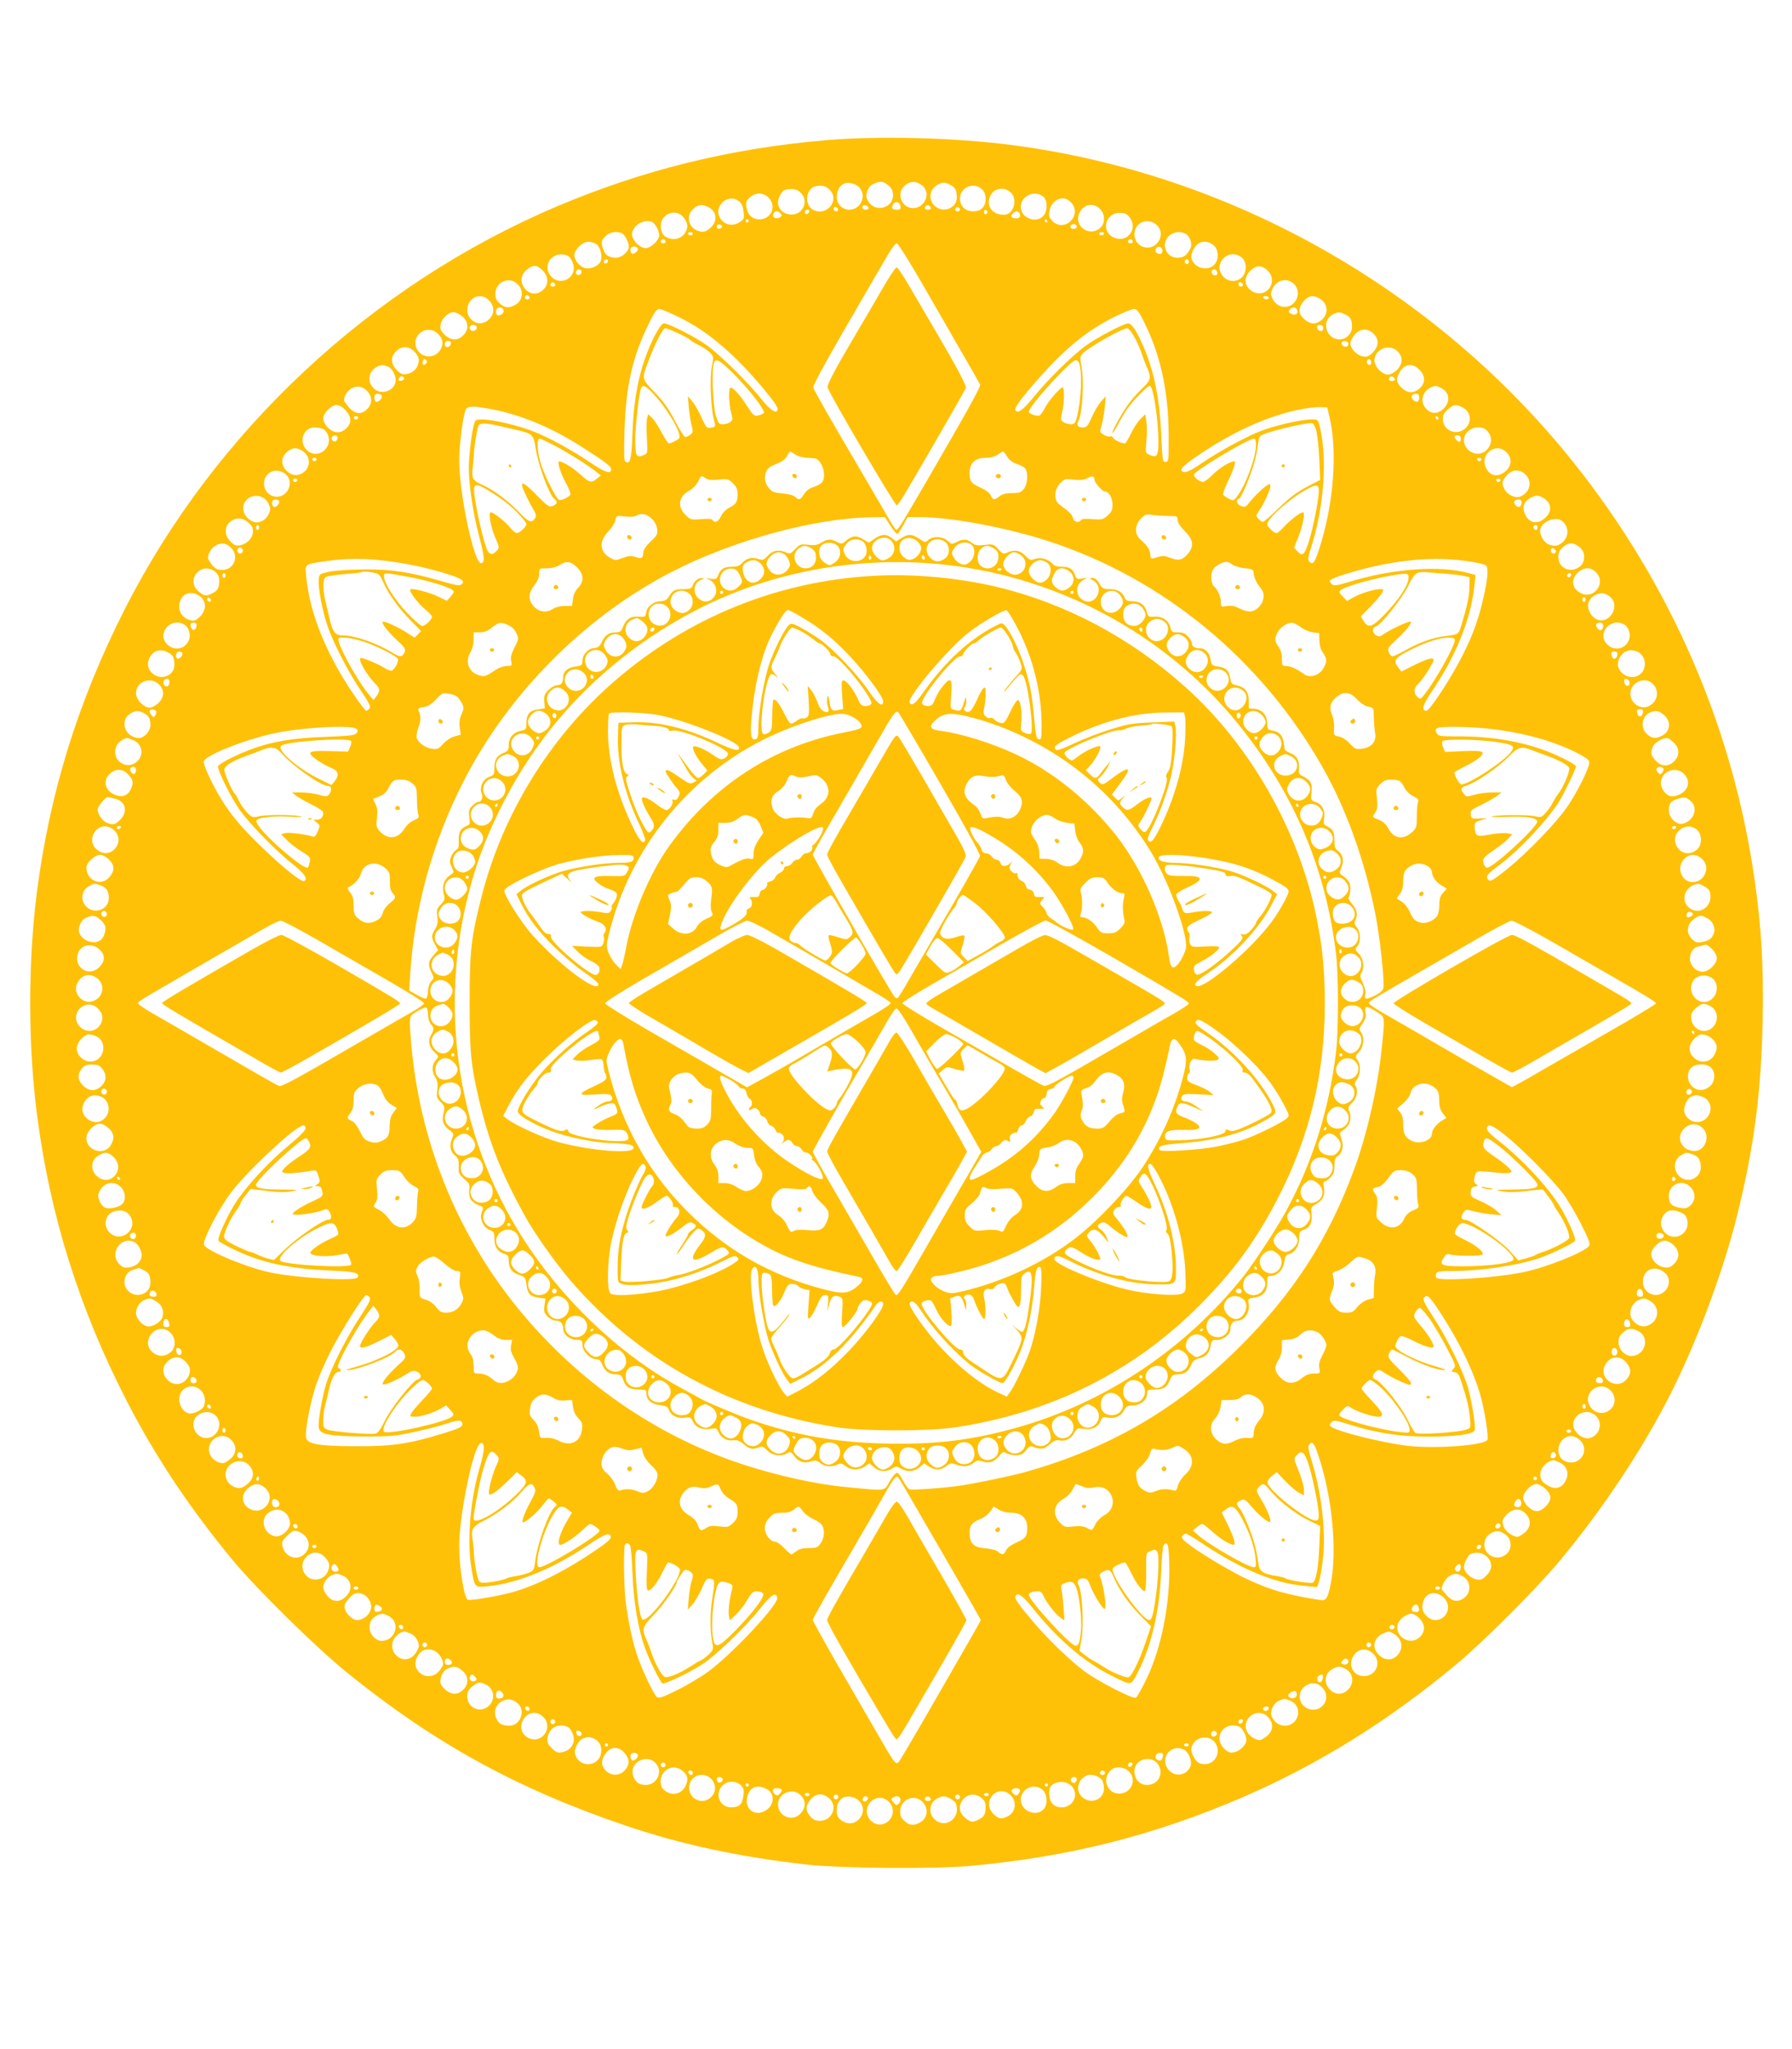 <?xml version="1.0" standalone="no"?>
<!DOCTYPE svg PUBLIC "-//W3C//DTD SVG 20010904//EN"
 "http://www.w3.org/TR/2001/REC-SVG-20010904/DTD/svg10.dtd">
<svg version="1.0" xmlns="http://www.w3.org/2000/svg"
 width="1120pt" height="1280pt" viewBox="0 0 1120 1280"
 preserveAspectRatio="xMidYMid meet">
<g transform="translate(0,1280) scale(0.1,-0.1)"
fill="#ffc107" stroke="none">
<path d="M5160 11924 c-597 -51 -1144 -186 -1683 -415 -1156 -491 -2131 -1400
-2697 -2514 -293 -577 -470 -1149 -550 -1772 -55 -433 -55 -953 1 -1383 80
-628 265 -1218 563 -1795 180 -349 395 -670 664 -995 149 -179 523 -547 712
-699 547 -442 1064 -726 1740 -955 347 -117 696 -193 1120 -242 212 -25 797
-30 1030 -10 620 56 1153 190 1713 432 469 203 909 477 1332 830 167 139 500
472 639 639 275 329 531 716 703 1060 163 325 322 752 408 1095 108 432 153
777 162 1240 6 316 -8 561 -48 845 -133 959 -523 1861 -1135 2627 -867 1084
-2141 1804 -3510 1982 -352 46 -832 59 -1164 30z m398 -287 c33 -30 31 -89 -4
-116 -50 -39 -116 -19 -137 41 -9 26 11 74 36 86 50 24 67 22 105 -11z m210 0
c51 -46 11 -137 -61 -137 -67 0 -105 82 -61 131 37 41 80 43 122 6z m-419 8
c76 -39 44 -155 -42 -155 -41 0 -77 36 -77 76 0 77 54 113 119 79z m590 0 c33
-16 41 -33 41 -80 0 -61 -76 -96 -128 -59 -52 36 -48 109 7 139 33 18 46 18
80 0z m-754 -30 c67 -66 -20 -171 -104 -125 -31 16 -46 65 -31 100 15 37 35
49 78 50 22 0 41 -8 57 -25z m952 3 c16 -15 23 -33 23 -60 0 -50 -28 -78 -77
-78 -51 0 -83 32 -83 81 0 69 86 105 137 57z m-1132 -23 c51 -50 15 -135 -57
-135 -68 0 -105 59 -74 118 18 34 28 40 74 41 22 1 41 -7 57 -24z m1312 3 c44
-41 20 -135 -36 -139 -86 -6 -131 70 -80 135 27 34 82 36 116 4z m-1512 -34
c50 -54 14 -134 -58 -134 -45 0 -73 26 -81 73 -6 31 -3 41 18 62 35 35 88 34
121 -1z m1713 10 c30 -21 31 -95 2 -124 -48 -48 -140 -10 -140 57 0 68 81 107
138 67z m-1898 -32 c15 -12 24 -33 27 -64 5 -45 4 -48 -28 -68 -86 -52 -175
55 -104 125 29 30 73 33 105 7z m2061 5 c43 -33 49 -84 15 -123 -32 -39 -89
-39 -121 -2 -20 23 -22 33 -15 65 14 62 77 94 121 60z m-1053 -35 c3 -17 -1
-22 -21 -22 -31 0 -38 9 -26 32 13 25 43 19 47 -10z m-1199 -7 c53 -27 57 -90
9 -130 -25 -21 -38 -25 -62 -21 -71 14 -95 97 -42 142 31 28 56 30 95 9z m999
-2 c2 -8 -5 -13 -17 -13 -12 0 -21 6 -21 16 0 18 31 15 38 -3z m390 -1 c2 -7
-6 -12 -17 -12 -21 0 -27 11 -14 24 9 9 26 2 31 -12z m1057 -7 c31 -31 34 -86
5 -115 -65 -65 -170 3 -135 87 24 57 88 71 130 28z m-1637 -3 c2 -7 -3 -12
-12 -12 -9 0 -16 7 -16 16 0 17 22 14 28 -4z m762 -3 c0 -5 -7 -9 -15 -9 -15
0 -20 12 -9 23 8 8 24 -1 24 -14z m-942 -11 c-6 -18 -28 -21 -28 -4 0 9 7 16
16 16 9 0 14 -5 12 -12z m1114 -3 c0 -5 -5 -11 -11 -13 -6 -2 -11 4 -11 13 0
9 5 15 11 13 6 -2 11 -8 11 -13z m-1293 -9 c10 -12 8 -17 -6 -25 -24 -12 -48
2 -40 23 8 20 31 21 46 2z m1495 -3 c8 -20 -9 -32 -35 -26 -22 6 -24 14 -7 31
17 17 35 15 42 -5z m-2107 -15 c30 -34 36 -63 19 -96 -20 -38 -65 -55 -106
-40 -36 12 -50 35 -50 79 0 71 90 108 137 57z m2792 -4 c56 -71 -12 -164 -95
-129 -85 35 -59 155 35 155 31 0 44 -6 60 -26z m-2379 -24 c0 -5 -4 -10 -10
-10 -5 0 -10 5 -10 10 0 6 5 10 10 10 6 0 10 -4 10 -10z m1865 0 c3 -5 1 -10
-4 -10 -6 0 -11 5 -11 10 0 6 2 10 4 10 3 0 8 -4 11 -10z m-2470 -6 c19 -8 45
-55 45 -84 0 -31 -53 -80 -85 -80 -16 0 -38 12 -56 29 -17 18 -29 40 -29 56 0
54 72 99 125 79z m3148 -14 c33 -26 41 -63 22 -101 -41 -78 -155 -50 -155 38
0 70 78 106 133 63z m-2710 -15 c1 -5 -6 -11 -15 -13 -11 -2 -18 3 -18 13 0
17 30 18 33 0z m2217 0 c0 -8 -9 -15 -20 -15 -11 0 -20 7 -20 15 0 8 9 15 20
15 11 0 20 -7 20 -15z m-2845 -41 c19 -8 45 -55 45 -84 0 -32 -44 -70 -80 -70
-44 0 -66 15 -79 51 -16 46 -14 57 14 84 24 25 65 32 100 19z m445 -4 c0 -5
-7 -10 -15 -10 -8 0 -15 5 -15 10 0 6 7 10 15 10 8 0 15 -4 15 -10z m2570 0
c0 -5 -7 -10 -15 -10 -8 0 -15 5 -15 10 0 6 7 10 15 10 8 0 15 -4 15 -10z
m509 0 c29 -15 45 -64 31 -92 -24 -45 -42 -58 -81 -58 -71 0 -105 85 -54 135
25 26 72 33 104 15z m-3249 -51 c0 -5 -7 -9 -15 -9 -15 0 -20 12 -9 23 8 8 24
-1 24 -14z m2920 0 c0 -5 -7 -9 -15 -9 -15 0 -20 12 -9 23 8 8 24 -1 24 -14z
m-3353 -14 c24 -17 39 -71 28 -104 -9 -30 -60 -54 -96 -46 -35 8 -69 48 -69
82 0 34 51 83 87 83 16 0 38 -7 50 -15z m3857 -6 c30 -24 36 -80 11 -116 -33
-46 -117 -36 -142 18 -11 22 -10 33 2 62 25 59 80 75 129 36z m-1826 -231 c77
-134 190 -330 251 -436 62 -106 114 -198 117 -205 4 -12 -76 -158 -340 -612
-148 -254 -173 -295 -184 -295 -5 0 -41 57 -81 128 -41 70 -111 190 -156 267
-165 280 -278 477 -282 494 -4 15 91 185 336 606 51 88 111 190 133 228 21 37
45 67 53 67 7 0 76 -109 153 -242z m-1772 210 c8 -12 -24 -40 -37 -32 -5 3 -9
14 -9 25 0 21 34 27 46 7z m3279 -12 c0 -22 -14 -29 -34 -17 -19 12 -6 43 16
39 10 -2 18 -12 18 -22z m-3720 -32 c25 -10 47 -62 40 -94 -15 -66 -97 -88
-141 -36 -61 70 12 164 101 130z m4216 -13 c32 -26 33 -92 1 -123 -32 -33 -88
-30 -118 6 -68 78 36 183 117 117z m-3961 -19 c0 -13 -12 -22 -22 -16 -10 6
-1 24 13 24 5 0 9 -4 9 -8z m3630 -7 c0 -8 -4 -15 -9 -15 -13 0 -22 16 -14 24
11 11 23 6 23 -9z m-4039 -54 c38 -38 40 -88 4 -121 -35 -33 -81 -31 -112 4
-34 40 -31 87 8 120 40 34 64 33 100 -3z m4537 -7 c59 -67 -12 -167 -93 -128
-63 30 -67 97 -9 143 34 27 69 22 102 -15z m-4293 -5 c0 -7 -8 -15 -17 -17
-18 -3 -25 18 -11 32 10 10 28 1 28 -15z m3973 -2 c2 -10 -3 -17 -12 -17 -18
0 -29 16 -21 31 9 14 29 6 33 -14z m-4373 -72 c41 -40 33 -105 -16 -130 -39
-21 -64 -19 -95 9 -21 18 -28 32 -28 61 0 74 88 112 139 60z m4842 10 c34 -24
44 -67 25 -106 -31 -62 -115 -61 -147 2 -14 26 -15 36 -4 60 22 55 81 76 126
44z m-4607 -16 c0 -5 -7 -9 -15 -9 -15 0 -20 12 -9 23 8 8 24 -1 24 -14z
m4298 3 c2 -7 -3 -12 -12 -12 -9 0 -16 7 -16 16 0 17 22 14 28 -4z m-4458 -83
c0 -5 -7 -9 -15 -9 -15 0 -20 12 -9 23 8 8 24 -1 24 -14z m-255 -14 c38 -37
37 -88 -1 -122 -33 -30 -78 -30 -109 2 -52 51 -16 145 55 145 19 0 40 -9 55
-25z m4875 15 c0 -5 -6 -10 -14 -10 -8 0 -18 5 -21 10 -3 6 3 10 14 10 12 0
21 -4 21 -10z m313 -2 c54 -28 64 -93 21 -133 -37 -35 -78 -33 -116 5 -25 26
-29 36 -24 63 7 37 47 77 77 77 11 0 30 -5 42 -12z m-5096 -74 c6 -16 -12 -34
-34 -34 -14 0 -18 32 -6 43 12 12 34 7 40 -9z m4960 0 c9 -24 -11 -38 -37 -24
-17 9 -19 14 -9 26 15 19 38 18 46 -2z m-3858 -48 c128 -64 232 -141 357 -263
110 -108 254 -281 254 -306 0 -39 -44 -13 -104 63 -78 99 -259 277 -338 333
-73 52 -238 137 -267 137 -13 0 -30 -22 -59 -77 -86 -169 -130 -358 -139 -605
-6 -168 -14 -201 -44 -182 -9 5 -10 54 -6 188 8 277 47 454 142 654 43 89 58
112 75 112 11 0 69 -24 129 -54z m2901 -27 c102 -203 153 -433 154 -704 1
-164 0 -170 -19 -170 -19 0 -20 9 -27 161 -9 227 -44 401 -110 556 -41 96 -74
148 -97 148 -27 0 -198 -90 -266 -140 -86 -64 -235 -210 -322 -317 -70 -86
-102 -109 -117 -85 -8 13 39 78 145 197 165 187 298 296 467 382 58 29 115 53
128 53 20 0 31 -14 64 -81z m-4261 35 c40 -33 43 -83 6 -119 -34 -35 -78 -33
-117 5 -25 26 -29 36 -24 63 7 38 48 77 81 77 13 0 37 -12 54 -26z m5520 11
c33 -16 41 -33 41 -80 0 -39 -37 -75 -77 -75 -85 0 -118 115 -44 155 33 18 46
18 80 0z m-5429 -80 c0 -21 -30 -31 -40 -14 -11 17 -3 29 21 29 10 0 19 -7 19
-15z m5290 -6 c0 -25 -33 -22 -38 4 -2 12 3 17 17 17 15 0 21 -6 21 -21z
m-4038 -28 c35 -15 71 -35 79 -42 8 -8 35 -25 61 -37 25 -13 56 -34 68 -47 20
-22 21 -26 9 -85 -14 -70 -7 -248 11 -323 14 -54 14 -54 -19 -59 -26 -3 -27
-1 -65 82 -14 30 -37 69 -51 85 l-26 30 6 -69 c3 -38 11 -88 17 -112 11 -40
10 -45 -7 -59 -11 -8 -25 -15 -32 -15 -6 0 -36 46 -65 102 -39 76 -72 121
-126 177 -82 85 -82 83 -41 191 47 124 92 210 108 210 5 0 38 -13 73 -29z
m2856 -23 c17 -29 37 -75 46 -103 9 -27 23 -63 30 -80 34 -75 32 -88 -30 -146
-31 -30 -73 -79 -93 -109 -45 -67 -94 -160 -89 -166 2 -2 19 24 38 59 18 34
44 78 58 97 38 53 125 140 138 140 22 0 54 -212 54 -353 0 -86 -10 -99 -56
-78 -25 11 -26 13 -19 86 4 41 4 96 0 121 l-7 46 -29 -28 c-17 -16 -44 -57
-60 -91 -17 -35 -34 -63 -38 -63 -22 0 -70 23 -75 36 -3 7 -12 11 -20 8 -8 -3
-25 2 -39 11 -24 15 -24 18 -12 59 7 23 16 74 20 112 l6 69 -30 -34 c-17 -19
-43 -63 -58 -98 -24 -55 -31 -63 -55 -63 -33 0 -42 13 -28 40 25 47 37 245 20
334 -11 61 -11 68 6 87 33 37 249 159 280 159 7 0 26 -24 42 -52z m-4354 20
c35 -32 41 -66 17 -105 -37 -59 -126 -49 -150 17 -28 81 69 145 133 88z m5851
-3 c35 -34 33 -78 -5 -117 -26 -25 -36 -29 -63 -24 -38 7 -77 48 -77 81 0 13
12 37 26 54 33 40 83 43 119 6z m-5767 -62 c-5 -26 -38 -29 -38 -4 0 15 6 21
21 21 14 0 19 -5 17 -17z m5608 6 c3 -6 1 -16 -4 -21 -13 -13 -45 8 -36 23 7
12 31 11 40 -2z m-5831 -61 c21 -25 25 -38 21 -62 -8 -40 -33 -64 -73 -72 -27
-5 -37 -1 -63 24 -38 39 -40 83 -5 117 36 37 86 34 120 -7z m6140 7 c35 -34
33 -78 -4 -116 -18 -17 -40 -29 -56 -29 -36 0 -85 50 -85 87 0 72 94 110 145
58z m-6073 -77 c-15 -15 -26 -4 -18 18 5 13 9 15 18 6 9 -9 9 -15 0 -24z
m5908 6 c0 -16 -16 -19 -25 -4 -8 13 4 32 16 25 5 -4 9 -13 9 -21z m-3988 -66
c98 -97 205 -235 192 -248 -5 -5 -21 -12 -35 -15 -25 -6 -31 -1 -72 62 -48 75
-93 121 -104 109 -11 -11 -6 -106 7 -157 10 -38 10 -44 -6 -56 -10 -7 -30 -13
-46 -13 -25 0 -29 5 -45 58 -18 59 -26 288 -11 325 13 31 35 19 120 -65z
m2161 68 c23 -58 15 -241 -14 -348 -8 -32 -14 -38 -37 -38 -16 0 -36 6 -47 14
-16 12 -17 18 -7 59 14 54 16 157 3 157 -15 0 -89 -86 -111 -129 -11 -23 -27
-44 -34 -47 -16 -6 -66 12 -66 24 0 34 262 322 293 322 8 0 17 -6 20 -14z
m-4320 -25 c29 -11 56 -63 49 -97 -11 -60 -94 -83 -137 -39 -42 41 -32 105 20
133 25 14 37 14 68 3z m6448 -20 c38 -38 39 -83 3 -116 -37 -34 -78 -33 -115
4 -33 33 -35 50 -14 91 29 57 81 66 126 21z m-6346 -51 c3 -6 -1 -13 -10 -16
-19 -8 -30 0 -20 15 8 14 22 14 30 1z m6193 -8 c2 -7 -6 -12 -17 -12 -21 0
-27 11 -14 24 9 9 26 2 31 -12z m-6420 -78 c29 -33 29 -78 -3 -109 -36 -37
-76 -33 -114 10 -17 20 -31 40 -31 45 0 25 22 61 47 74 35 20 72 12 101 -20z
m1800 -30 c61 -67 136 -187 147 -236 6 -23 2 -29 -24 -42 -16 -9 -34 -16 -40
-16 -5 0 -26 31 -46 69 -20 38 -47 79 -60 91 l-24 23 -7 -28 c-4 -15 -4 -70
-1 -122 5 -92 5 -94 -18 -105 -46 -21 -55 -7 -55 89 0 83 22 282 35 324 11 32
31 22 93 -47z m4911 51 c51 -26 57 -86 13 -128 -35 -34 -75 -35 -107 -2 -44
43 -26 116 35 138 24 9 29 8 59 -8z m-6624 -45 c8 -13 -13 -40 -31 -40 -8 0
-14 10 -14 25 0 18 5 25 19 25 11 0 23 -5 26 -10z m6485 -15 c0 -28 -21 -33
-40 -10 -15 18 -5 35 21 35 14 0 19 -7 19 -25z m-6711 -77 c38 -41 40 -80 6
-113 -34 -35 -78 -33 -116 4 -17 18 -29 40 -29 56 0 34 50 85 84 85 15 0 37
-12 55 -32z m6982 17 c55 -29 61 -97 12 -135 -54 -43 -133 -8 -135 59 -1 27 6
41 31 63 36 32 50 34 92 13z m-6070 -11 c183 -34 379 -116 564 -235 151 -96
185 -122 185 -141 0 -32 -38 -20 -128 41 -124 83 -253 154 -356 195 -94 38
-256 76 -325 76 -38 0 -41 -2 -50 -37 -15 -55 -31 -198 -31 -270 0 -98 27
-280 61 -409 37 -141 41 -177 17 -182 -44 -9 -138 431 -138 645 0 92 25 285
41 315 12 23 50 23 160 2z m5236 -39 c55 -220 29 -556 -63 -837 -28 -84 -38
-98 -60 -77 -11 12 -10 26 12 94 80 252 101 556 52 753 -10 41 -12 42 -50 42
-68 0 -238 -40 -328 -76 -104 -43 -258 -128 -363 -200 -76 -52 -109 -64 -122
-44 -9 15 28 46 148 125 202 131 392 214 580 255 51 10 112 18 137 17 l45 -2
12 -50z m-6069 -16 c-2 -6 -8 -10 -13 -10 -5 0 -11 4 -13 10 -2 6 4 11 13 11
9 0 15 -5 13 -11z m6753 -2 c-1 -12 -15 -9 -19 4 -3 6 1 10 8 8 6 -3 11 -8 11
-12z m-5866 -49 c22 -5 69 -16 105 -24 97 -22 106 -30 118 -116 16 -103 85
-291 116 -314 23 -16 20 -33 -9 -44 -23 -9 -32 -3 -99 65 -75 77 -103 93 -91
53 8 -26 42 -96 71 -145 15 -25 17 -37 8 -50 -20 -33 -41 -25 -100 38 -67 70
-161 140 -227 169 -62 28 -70 40 -63 102 3 29 6 67 7 83 2 52 21 169 30 187 9
17 52 16 134 -4z m5103 -33 c6 -28 15 -107 18 -177 l5 -126 -83 -43 c-61 -32
-107 -67 -174 -131 -50 -49 -95 -88 -101 -88 -5 0 -18 9 -28 19 -16 19 -16 21
4 50 28 39 71 132 71 154 0 14 -4 16 -17 8 -25 -14 -83 -70 -114 -109 -23 -30
-28 -32 -52 -23 -29 11 -36 38 -12 47 8 3 33 53 55 111 38 97 51 143 65 245 5
32 10 38 48 51 83 29 257 67 287 64 9 -2 20 -22 28 -52z m-6209 15 c31 -16 46
-65 31 -100 -26 -62 -100 -74 -140 -23 -43 54 -9 133 56 133 20 0 43 -4 53
-10z m7280 -16 c28 -35 27 -76 -3 -110 -49 -58 -146 -20 -146 57 0 72 105 109
149 53z m-7189 -38 c0 -8 -5 -18 -11 -22 -14 -8 -33 11 -25 25 10 16 36 13 36
-3z m7020 -6 c0 -23 -10 -26 -28 -8 -18 18 -15 28 8 28 13 0 20 -7 20 -20z
m-5655 -48 c87 -47 204 -121 255 -162 l25 -20 -24 -20 c-34 -29 -48 -25 -101
24 -48 45 -127 92 -138 82 -9 -10 18 -88 50 -143 16 -29 26 -57 23 -63 -10
-17 -60 -39 -72 -32 -19 12 -82 136 -108 212 -27 79 -34 170 -12 170 6 0 53
-22 102 -48z m4375 10 c0 -79 -65 -255 -120 -325 -20 -26 -23 -26 -50 -12 -16
8 -32 19 -35 25 -3 5 10 43 29 82 20 40 38 86 42 102 6 26 5 28 -17 21 -37
-12 -90 -49 -129 -89 -19 -19 -42 -36 -51 -36 -23 0 -64 34 -56 47 21 33 338
222 375 223 7 0 12 -14 12 -38z m-5967 -34 c71 -38 60 -134 -19 -154 -52 -13
-112 48 -98 101 7 30 49 65 76 65 11 0 29 -5 41 -12z m7532 -13 c37 -36 34
-86 -6 -119 -49 -41 -100 -30 -124 27 -35 84 67 156 130 92z m-4443 -15 c20
-12 51 -20 78 -20 25 0 50 -4 56 -8 40 -28 58 -110 32 -145 -7 -9 -31 -22 -53
-29 -26 -8 -47 -24 -60 -45 -23 -37 -31 -39 -57 -16 -12 10 -42 18 -79 21 -51
4 -63 9 -84 34 -40 47 -28 119 22 139 62 25 77 35 92 61 9 16 17 28 18 28 2 0
17 -9 35 -20z m1323 -13 c13 -21 34 -37 60 -45 22 -7 46 -20 53 -29 19 -27 15
-97 -9 -127 -17 -22 -28 -26 -73 -26 -38 0 -61 -6 -79 -20 -33 -26 -41 -25
-55 6 -8 16 -32 34 -66 49 -58 26 -66 37 -66 94 0 58 36 91 97 91 31 0 59 7
78 20 17 11 32 20 35 20 3 -1 14 -15 25 -33z m-4317 -18 c-2 -6 -8 -10 -13
-10 -5 0 -11 4 -13 10 -2 6 4 11 13 11 9 0 15 -5 13 -11z m7280 0 c-2 -6 -8
-10 -13 -10 -5 0 -11 4 -13 10 -2 6 4 11 13 11 9 0 15 -5 13 -11z m-7474 -90
c56 -44 19 -142 -54 -142 -43 0 -80 37 -80 82 0 71 76 106 134 60z m7751 -4
c45 -44 26 -116 -37 -138 -28 -10 -78 13 -93 44 -21 39 -19 53 11 88 33 40 83
43 119 6z m-5043 -31 c56 6 61 4 89 -23 21 -21 29 -39 29 -64 0 -51 -8 -66
-50 -87 -23 -12 -44 -33 -54 -55 -17 -35 -39 -45 -52 -24 -4 8 -29 10 -72 6
-64 -5 -67 -4 -99 28 -52 52 -41 115 25 150 22 12 44 35 56 58 18 38 18 38 44
21 20 -13 38 -15 84 -10z m2348 1 c0 -18 49 -75 64 -75 26 0 49 -39 49 -82 0
-34 -6 -47 -31 -69 -28 -25 -35 -26 -95 -22 -42 4 -67 2 -71 -6 -13 -20 -44
-12 -50 13 -6 23 -18 35 -85 85 -36 26 -33 92 5 132 27 28 31 29 85 23 41 -5
64 -2 85 9 31 16 44 14 44 -8z m-4982 -6 c-2 -6 -8 -10 -13 -10 -5 0 -11 4
-13 10 -2 6 4 11 13 11 9 0 15 -5 13 -11z m7520 0 c-2 -6 -8 -10 -13 -10 -5 0
-11 4 -13 10 -2 6 4 11 13 11 9 0 15 -5 13 -11z m-6322 -65 c32 -19 83 -54
112 -77 52 -40 122 -116 122 -132 0 -15 -43 -55 -59 -55 -9 0 -29 16 -44 36
-30 37 -103 94 -120 94 -17 0 1 -97 29 -160 26 -58 26 -61 9 -80 -31 -34 -52
-25 -69 28 -37 114 -82 343 -72 368 8 22 27 17 92 -22z m5186 -14 c-4 -63 -39
-234 -63 -307 -26 -79 -39 -90 -68 -59 l-23 24 26 66 c29 72 45 156 29 156
-16 0 -86 -54 -120 -93 -18 -20 -38 -37 -45 -37 -16 0 -58 40 -58 55 0 35 138
158 245 217 68 38 81 34 77 -22z m-6564 -66 c14 -31 14 -37 0 -68 -18 -37 -61
-58 -93 -46 -38 15 -65 49 -65 84 0 86 120 109 158 30z m8002 3 c19 -35 5 -75
-38 -104 -43 -29 -86 -16 -110 33 -21 45 -8 83 37 106 29 14 39 15 65 4 17 -7
38 -24 46 -39z m-7936 14 c8 -13 -20 -45 -32 -37 -20 12 -14 46 7 46 11 0 22
-4 25 -9z m7766 -10 c0 -27 -19 -36 -37 -18 -18 18 -9 37 18 37 12 0 19 -7 19
-19z m-5440 -98 c20 -18 33 -41 37 -65 5 -33 2 -40 -41 -81 -31 -30 -46 -54
-46 -71 0 -33 -11 -38 -49 -25 -26 9 -41 8 -78 -6 -44 -17 -48 -17 -78 0 -67
35 -73 103 -15 163 22 22 43 54 46 71 6 31 7 31 59 25 31 -4 60 -2 71 4 31 19
62 13 94 -15z m3228 14 c59 0 62 -1 62 -24 0 -16 16 -41 45 -71 54 -54 59 -93
20 -141 -35 -40 -57 -46 -110 -26 -35 14 -50 15 -76 6 -44 -15 -49 -14 -49 12
-1 30 -19 59 -57 92 -48 39 -43 103 11 148 15 13 30 16 56 11 19 -4 63 -6 98
-7z m-5734 -52 c41 -41 5 -118 -62 -131 -26 -5 -36 -1 -62 24 -46 47 -36 112
22 137 35 14 67 5 102 -30z m4002 -10 c19 -31 39 -53 44 -50 5 3 21 28 36 55
l27 50 71 0 c195 0 536 -63 801 -148 726 -234 1346 -746 1728 -1427 144 -258
256 -570 322 -900 29 -143 60 -432 51 -468 -3 -14 -22 -31 -51 -45 -60 -29
-69 -28 -62 6 4 17 -2 43 -15 71 -17 35 -19 47 -10 62 22 34 14 90 -15 121
-25 26 -25 29 -10 46 23 26 22 88 -3 119 -15 19 -17 30 -10 43 18 33 11 68
-19 103 -21 23 -27 37 -20 48 5 7 9 30 9 50 0 34 -13 55 -53 82 -17 12 -17 15
-3 49 18 42 9 82 -24 105 -15 10 -20 26 -20 58 0 58 -7 73 -41 91 -27 13 -29
18 -23 54 8 48 -14 87 -56 101 -27 10 -28 12 -23 62 6 55 -6 75 -60 101 -18 9
-21 18 -19 48 4 48 -12 76 -54 94 -19 8 -34 18 -35 22 -7 83 -23 108 -75 118
-31 6 -34 9 -34 44 0 52 -30 88 -78 92 l-37 3 0 48 c-1 56 -24 85 -76 96 -30
6 -35 12 -40 45 -8 48 -27 66 -77 73 -36 5 -40 8 -45 40 -7 44 -33 73 -63 73
-35 0 -54 10 -54 30 0 9 -11 29 -25 44 -18 20 -34 26 -64 26 -36 0 -40 3 -46
30 -10 44 -51 72 -99 68 -37 -3 -40 -1 -48 28 -11 45 -42 68 -90 68 -28 1 -43
6 -46 16 -12 38 -45 60 -93 60 -43 0 -49 3 -68 35 -14 24 -27 35 -43 35 -22
-1 -22 -1 4 -16 74 -40 19 -161 -57 -126 -54 25 -58 98 -7 127 l27 16 -33 -5
c-30 -5 -34 -3 -44 24 -12 37 -35 50 -86 50 -25 0 -45 6 -53 17 -25 30 -74 44
-109 32 -29 -11 -34 -9 -62 20 -33 34 -68 40 -113 19 -23 -10 -29 -9 -56 22
-29 31 -32 32 -85 26 -47 -5 -60 -3 -81 14 -31 24 -54 25 -95 4 -29 -15 -31
-14 -55 7 -30 29 -92 32 -121 6 -19 -17 -21 -17 -57 8 -46 30 -67 31 -111 4
l-34 -21 -26 21 c-35 27 -63 26 -108 -4 l-36 -25 -33 20 c-43 27 -69 25 -106
-5 -29 -25 -31 -25 -60 -10 -39 20 -59 19 -98 -5 -25 -15 -43 -18 -82 -13 -47
5 -52 4 -81 -27 -28 -29 -33 -32 -56 -21 -45 20 -84 14 -115 -20 -27 -29 -31
-30 -62 -20 -39 13 -72 4 -101 -28 -13 -15 -31 -21 -58 -21 -51 0 -72 -12 -88
-50 -11 -28 -16 -30 -49 -25 -33 5 -34 4 -10 -5 38 -16 57 -65 38 -99 -22 -39
-63 -50 -97 -24 -47 35 -40 102 13 123 20 9 20 9 -1 9 -22 1 -46 -21 -57 -51
-5 -14 -18 -18 -54 -18 -56 0 -68 -7 -92 -46 -13 -22 -25 -28 -54 -30 -44 -1
-84 -34 -89 -73 -3 -24 -6 -26 -48 -23 -50 4 -79 -17 -99 -70 -9 -23 -17 -28
-44 -28 -41 0 -65 -17 -86 -61 -13 -27 -23 -35 -48 -37 -39 -4 -73 -42 -73
-82 0 -24 -4 -28 -41 -33 -48 -6 -79 -31 -79 -63 0 -38 -11 -54 -37 -54 -14 0
-37 -13 -55 -30 -25 -26 -29 -36 -26 -73 l3 -42 -43 -6 c-52 -7 -71 -30 -72
-85 0 -39 -2 -42 -32 -48 -49 -10 -78 -43 -78 -88 0 -34 -4 -39 -34 -52 -42
-17 -56 -42 -56 -96 0 -37 -3 -42 -31 -52 -40 -14 -64 -65 -49 -104 11 -28 -1
-54 -24 -54 -7 0 -23 -11 -36 -25 -19 -21 -22 -31 -17 -70 6 -41 4 -46 -16
-54 -38 -15 -52 -40 -50 -92 2 -38 -2 -51 -16 -58 -10 -6 -24 -24 -31 -41 -11
-27 -11 -37 3 -66 16 -33 16 -34 -10 -51 -38 -25 -52 -67 -40 -115 9 -36 7
-41 -18 -68 -25 -26 -27 -34 -22 -75 5 -35 2 -52 -13 -78 -25 -40 -25 -53 -1
-97 l19 -35 -29 -33 c-33 -38 -36 -58 -12 -106 16 -34 16 -37 -2 -56 -12 -13
-19 -37 -20 -62 -1 -23 -6 -43 -13 -46 -6 -2 -32 9 -58 24 l-47 27 7 106 c27
414 140 821 331 1196 280 550 757 1031 1302 1312 385 198 889 336 1251 342
l82 1 36 -55z m4195 32 c46 -35 47 -101 2 -137 -29 -23 -51 -25 -87 -9 -32 15
-59 70 -48 98 17 47 97 76 133 48z m-8141 -42 c0 -8 -4 -15 -10 -15 -5 0 -10
7 -10 15 0 8 5 15 10 15 6 0 10 -7 10 -15z m7990 0 c0 -8 -4 -15 -9 -15 -13 0
-22 16 -14 24 11 11 23 6 23 -9z m-4036 -87 c24 -34 20 -73 -10 -97 -15 -12
-35 -21 -46 -21 -27 0 -68 45 -68 75 0 59 91 90 124 43z m169 -10 c17 -23 18
-31 8 -57 -7 -16 -26 -35 -42 -42 -26 -10 -34 -9 -57 8 -34 25 -41 76 -16 104
26 29 81 22 107 -13z m-353 12 c23 -13 35 -63 20 -90 -26 -49 -105 -45 -129 6
-15 33 -14 37 10 68 22 28 64 35 99 16z m518 -6 c27 -19 30 -74 5 -97 -34 -30
-70 -31 -97 -3 -67 66 15 155 92 100z m-4460 -40 c47 -53 12 -134 -58 -134
-30 0 -43 6 -64 31 -14 17 -26 37 -26 44 0 30 26 69 55 81 37 16 63 10 93 -22z
m3784 19 c28 -25 24 -77 -8 -102 -15 -12 -32 -21 -39 -21 -7 0 -24 9 -39 21
-30 24 -36 78 -10 103 20 21 73 20 96 -1z m843 1 c25 -25 16 -83 -17 -107 -23
-17 -31 -18 -56 -8 -26 11 -52 46 -52 70 0 5 9 20 21 35 24 31 78 36 104 10z
m3803 -17 c32 -30 31 -89 -4 -116 -58 -45 -134 -11 -134 59 0 25 7 43 23 57
41 38 73 38 115 0z m-4815 2 c29 -16 37 -28 37 -63 0 -40 -26 -66 -65 -66 -63
0 -94 82 -46 122 27 21 44 23 74 7z m1140 0 c29 -15 37 -28 37 -59 0 -61 -68
-93 -112 -53 -24 22 -24 77 2 103 23 23 42 25 73 9z m-4687 -10 c10 -17 -13
-36 -27 -22 -12 12 -4 33 11 33 5 0 12 -5 16 -11z m8204 -23 c-13 -13 -35 7
-25 24 5 8 11 8 21 -1 10 -8 12 -15 4 -23z m-4821 -6 c10 -5 24 -23 31 -40 11
-28 11 -34 -7 -58 -29 -39 -83 -42 -112 -6 -27 35 -27 55 4 88 25 27 54 33 84
16z m1485 -11 c49 -39 22 -119 -41 -119 -34 0 -73 36 -73 67 0 29 42 73 68 73
11 0 31 -9 46 -21z m-939 -8 c3 -5 1 -12 -5 -16 -5 -3 -10 1 -10 9 0 18 6 21
15 7z m335 -7 c0 -8 -4 -12 -10 -9 -5 3 -10 10 -10 16 0 5 5 9 10 9 6 0 10 -7
10 -16z m-3355 -19 c130 -17 250 -43 372 -81 90 -28 112 -44 88 -64 -12 -10
-35 -7 -123 19 -202 58 -310 75 -487 74 -94 -1 -185 -7 -220 -15 -59 -13 -60
-13 -63 -51 -4 -50 23 -195 55 -287 35 -104 131 -290 209 -405 52 -77 63 -100
53 -111 -6 -8 -15 -14 -20 -14 -4 0 -32 35 -62 78 -182 261 -291 525 -313 761
-8 81 -14 76 126 96 119 18 249 18 385 0z m6744 0 c57 -8 110 -20 118 -27 19
-15 11 -94 -24 -238 -29 -122 -75 -238 -145 -368 -70 -130 -185 -302 -202
-302 -33 0 -25 34 22 104 159 231 256 468 277 678 l7 66 -38 11 c-184 51 -478
30 -756 -55 -72 -22 -90 -25 -103 -14 -8 7 -15 16 -15 20 0 11 63 35 167 64
255 70 483 91 692 61z m-4409 -22 c25 -32 20 -69 -12 -95 -44 -38 -94 -12
-105 54 -4 29 -1 38 18 52 36 25 74 20 99 -11z m1791 6 c38 -38 2 -119 -53
-119 -26 0 -68 44 -68 71 0 32 38 69 72 69 15 0 37 -9 49 -21z m-2945 -23 c43
-43 46 -87 7 -128 -17 -18 -29 -43 -32 -70 l-6 -43 -46 0 c-26 0 -57 -8 -72
-18 -40 -26 -84 -22 -118 12 -39 40 -39 85 1 136 20 25 30 49 30 71 0 34 0 34
48 34 29 0 58 7 77 19 45 29 72 26 111 -13z m2220 24 c752 -60 1454 -430 1921
-1013 343 -427 541 -898 604 -1432 15 -129 15 -472 0 -600 -44 -369 -150 -706
-321 -1015 -54 -99 -195 -312 -256 -390 -366 -459 -869 -795 -1426 -950 -281
-78 -507 -105 -822 -97 -304 7 -561 53 -832 148 -94 32 -284 113 -319 134 -11
7 -56 31 -100 55 -360 190 -707 506 -957 870 -459 668 -595 1520 -368 2308 47
161 95 284 176 448 251 510 642 919 1149 1202 461 258 1008 375 1551 332z
m1875 -6 c10 -9 44 -19 75 -23 56 -6 57 -6 61 -41 2 -19 17 -52 34 -73 26 -33
30 -45 25 -75 -6 -43 -48 -82 -86 -82 -14 0 -44 9 -65 20 -29 15 -50 19 -77
14 -37 -6 -38 -5 -38 26 0 34 -20 79 -44 99 -18 15 -21 73 -6 101 12 23 57 49
84 50 11 0 28 -7 37 -16z m-6357 -45 c19 -15 26 -30 26 -54 0 -47 -8 -64 -41
-80 -39 -21 -53 -19 -88 11 -84 70 17 191 103 123z m3278 -19 c22 -46 22 -47
-7 -75 -29 -30 -68 -32 -95 -5 -45 45 -10 124 53 118 25 -2 36 -10 49 -38z
m1638 36 c0 -11 -19 -15 -25 -6 -3 5 1 10 9 10 9 0 16 -2 16 -4z m427 -18 c31
-29 30 -71 -3 -97 -35 -28 -59 -26 -90 4 -27 27 -26 47 2 93 19 29 60 29 91 0z
m3288 -3 c66 -65 -12 -173 -95 -130 -55 28 -64 82 -21 126 38 37 82 39 116 4z
m-7642 -2 c35 -5 41 -11 62 -59 34 -76 93 -159 170 -238 l67 -68 -20 -21 -21
-20 -48 31 c-55 35 -143 75 -151 68 -9 -9 29 -58 88 -114 53 -49 57 -57 48
-78 -14 -30 -29 -30 -76 -1 -91 57 -232 107 -302 107 -57 0 -70 17 -94 121 -8
35 -20 85 -26 111 -6 25 -10 66 -8 89 3 40 5 44 38 51 19 4 71 10 115 14 44 3
82 7 84 10 6 6 29 5 74 -3z m6717 -8 c36 -3 81 -9 100 -13 l35 -8 -1 -62 c-1
-59 -13 -113 -51 -240 -18 -56 -17 -56 -105 -66 -69 -8 -164 -42 -242 -87 -38
-21 -75 -39 -83 -39 -7 0 -18 12 -23 26 -9 23 -5 30 45 76 59 54 101 106 92
115 -7 7 -127 -49 -167 -77 -25 -18 -32 -19 -50 -8 -26 16 -26 48 0 55 31 8
165 177 204 258 40 81 48 86 131 79 28 -2 79 -6 115 -9z m-7640 -10 c0 -8 -4
-15 -10 -15 -5 0 -10 7 -10 15 0 8 5 15 10 15 6 0 10 -7 10 -15z m1160 -12
c97 -18 230 -58 254 -76 17 -13 17 -14 -6 -42 l-25 -28 -54 26 c-57 28 -164
55 -175 45 -10 -10 50 -90 95 -126 22 -18 41 -38 41 -44 0 -18 -42 -58 -61
-58 -9 0 -52 37 -96 83 -78 83 -143 186 -143 227 0 20 3 21 48 15 26 -4 81
-14 122 -22z m6233 -7 c-3 -45 -61 -132 -144 -219 -83 -87 -107 -94 -137 -45
l-17 28 62 62 c33 35 66 73 72 86 10 20 9 22 -11 22 -38 0 -124 -26 -167 -51
l-42 -23 -26 27 c-24 24 -26 29 -13 41 21 20 176 65 295 87 124 22 131 21 128
-15z m1017 26 c0 -13 -12 -22 -22 -16 -10 6 -1 24 13 24 5 0 9 -4 9 -8z
m-5510 -122 c27 -27 26 -74 -2 -100 -28 -26 -58 -26 -92 1 -50 40 -21 119 44
119 17 0 39 -9 50 -20z m210 10 c0 -5 -4 -10 -10 -10 -5 0 -10 5 -10 10 0 6 5
10 10 10 6 0 10 -4 10 -10z m2190 0 c0 -5 -4 -10 -10 -10 -5 0 -10 5 -10 10 0
6 5 10 10 10 6 0 10 -4 10 -10z m289 -16 c27 -35 26 -59 -4 -89 -45 -46 -115
-19 -115 45 0 65 79 94 119 44z m-5741 -16 c33 -32 30 -82 -8 -120 -25 -24
-36 -29 -58 -23 -44 11 -72 44 -72 85 0 81 78 113 138 58z m8810 -1 c41 -38
21 -116 -36 -138 -37 -14 -77 6 -97 48 -21 44 -7 85 38 107 36 17 62 13 95
-17z m-8751 -23 c-9 -9 -28 6 -21 18 4 6 10 6 17 -1 6 -6 8 -13 4 -17z m8593
11 c0 -8 -4 -15 -10 -15 -5 0 -10 7 -10 15 0 8 5 15 10 15 6 0 10 -7 10 -15z
m-5740 -45 c45 -45 10 -124 -52 -118 -61 6 -86 79 -42 122 22 22 70 20 94 -4z
m2969 -6 c12 -15 21 -34 21 -44 0 -30 -39 -70 -69 -70 -45 0 -71 26 -71 70 0
29 6 43 22 54 34 24 73 20 97 -10z m-3131 -80 c12 -8 27 -24 33 -35 23 -43
-33 -108 -78 -92 -70 24 -72 111 -3 136 23 8 24 8 48 -9z m3275 -12 c33 -29
16 -95 -29 -112 -78 -30 -130 84 -56 124 29 16 57 12 85 -12z m-6134 -12 c31
-16 46 -65 31 -100 -23 -56 -92 -69 -135 -25 -67 66 20 171 104 125z m79 -12
c-2 -13 -10 -23 -18 -23 -8 0 -16 10 -18 23 -3 17 2 22 18 22 16 0 21 -5 18
-22z m1947 8 c22 -10 41 -27 52 -50 16 -35 16 -37 -11 -90 -21 -41 -26 -63
-21 -85 6 -30 5 -31 -27 -31 -18 0 -48 -10 -67 -23 -67 -44 -72 -45 -105 -36
-65 18 -91 82 -58 140 14 24 22 55 22 83 l0 46 39 0 c27 0 49 8 76 30 43 34
52 36 100 16z m4954 -13 c19 -15 53 -30 76 -33 l40 -5 1 -47 c1 -30 9 -58 23
-76 26 -37 26 -58 1 -99 -26 -43 -84 -60 -118 -35 -46 33 -87 52 -114 52 -24
0 -26 3 -26 44 1 29 -6 53 -20 74 -26 36 -27 53 -7 92 16 31 58 59 89 60 11 0
35 -12 55 -27z m1891 8 c0 -28 -21 -37 -36 -16 -16 22 -10 35 17 35 12 0 19
-7 19 -19z m129 9 c31 -16 46 -65 31 -100 -23 -56 -92 -69 -135 -25 -67 66 20
171 104 125z m-6059 -28 c0 -13 -12 -22 -22 -16 -10 6 -1 24 13 24 5 0 9 -4 9
-8z m3050 -8 c0 -8 -4 -12 -10 -9 -5 3 -10 10 -10 16 0 5 5 9 10 9 6 0 10 -7
10 -16z m-3259 -37 c24 -19 40 -54 32 -74 -23 -66 -97 -73 -129 -12 -12 23
-12 34 -3 52 16 29 39 46 64 46 11 0 27 -5 36 -12z m3523 -8 c32 -25 34 -64 4
-96 -29 -31 -71 -30 -97 3 -27 35 -26 59 4 89 30 30 54 31 89 4z m-5120 -31
c76 -26 196 -87 203 -104 7 -18 -25 -74 -42 -74 -9 0 -33 11 -53 24 -32 20
-120 56 -137 56 -24 0 39 -112 90 -160 30 -28 32 -50 7 -80 l-18 -23 -36 44
c-76 95 -196 318 -182 340 9 15 89 4 168 -23z m6808 7 c-9 -47 -119 -243 -185
-328 -28 -36 -30 -37 -48 -21 -25 23 -24 56 3 80 27 24 98 133 98 151 0 20
-41 8 -128 -35 l-73 -37 -20 25 c-34 44 -22 61 78 111 102 51 189 78 243 76
29 -2 34 -5 32 -22z m-8043 -70 c33 -16 41 -33 41 -80 0 -64 -79 -97 -133 -55
-33 26 -41 63 -22 101 24 46 67 59 114 34z m2732 -16 c17 -25 20 -37 13 -57
-21 -60 -100 -67 -129 -12 -40 77 65 140 116 69z m3747 11 c28 -26 28 -67 0
-97 -27 -29 -65 -29 -95 -1 -29 27 -29 57 -2 92 25 32 66 34 97 6z m2706 9
c56 -26 63 -109 13 -144 -61 -43 -153 18 -132 87 18 57 67 80 119 57z m-9094
-13 c0 -17 -24 -38 -33 -29 -15 15 -6 43 13 43 11 0 20 -6 20 -14z m8968 -8
c-2 -13 -10 -23 -18 -23 -8 0 -16 10 -18 23 -3 17 2 22 18 22 16 0 21 -5 18
-22z m-6461 -110 c62 -58 -23 -151 -90 -98 -33 26 -36 71 -7 100 26 26 68 25
97 -2z m4013 2 c59 -59 -27 -152 -93 -100 -51 41 -23 120 43 120 17 0 39 -9
50 -20z m-3950 -31 c0 -5 -4 -9 -10 -9 -5 0 -10 7 -10 16 0 8 5 12 10 9 6 -3
10 -10 10 -16z m3810 7 c0 -11 -19 -15 -25 -6 -3 5 1 10 9 10 9 0 16 -2 16 -4z
m-6460 -35 c0 -11 -5 -23 -11 -27 -15 -9 -33 12 -26 30 9 23 37 20 37 -3z
m9125 -6 c0 -28 -29 -25 -33 3 -3 19 0 23 15 20 10 -2 18 -12 18 -23z m-9191
-11 c35 -36 34 -77 -3 -115 -18 -17 -40 -29 -56 -29 -38 0 -85 50 -85 90 0 72
91 107 144 54z m9334 6 c44 -41 35 -109 -19 -139 -51 -29 -119 14 -119 76 0
70 87 110 138 63z m-6796 -48 c52 -45 9 -134 -57 -118 -60 15 -76 88 -28 125
28 23 54 21 85 -7z m4241 0 c47 -42 -10 -137 -70 -116 -38 13 -60 55 -48 91
18 51 75 63 118 25z m-4917 -33 c8 -7 22 -26 31 -42 13 -27 13 -33 -2 -68 -13
-27 -16 -51 -12 -83 l7 -45 -39 -11 c-22 -6 -51 -25 -71 -46 -29 -33 -36 -36
-72 -31 -41 6 -83 36 -94 69 -3 10 2 38 11 63 16 42 17 69 1 106 -6 13 1 18
32 22 28 5 49 18 77 48 35 38 41 41 77 36 21 -3 46 -11 54 -18z m5627 -19 c23
-24 51 -42 71 -45 32 -6 32 -7 32 -63 1 -31 4 -75 8 -98 11 -54 -20 -93 -81
-101 -39 -5 -44 -3 -76 32 -20 22 -48 40 -68 44 -33 7 -34 8 -31 53 2 26 -4
63 -13 83 -19 46 -11 78 27 110 45 38 86 34 131 -15z m-7506 -75 c1 -5 -2 -17
-7 -25 -9 -13 -12 -12 -25 4 -8 10 -12 23 -9 28 7 11 36 6 41 -7z m9291 -7
c-2 -13 -10 -23 -18 -23 -8 0 -16 10 -18 23 -3 17 2 22 18 22 16 0 21 -5 18
-22z m-9369 -3 c32 -16 41 -33 41 -76 0 -35 -39 -79 -69 -79 -91 0 -129 113
-52 155 33 18 46 18 80 0z m2518 -7 c31 -29 30 -71 -3 -97 -15 -12 -34 -21
-44 -21 -29 0 -70 39 -70 68 0 33 37 72 69 72 13 0 35 -10 48 -22z m4468 -3
c14 -13 25 -33 25 -45 0 -28 -43 -70 -71 -70 -32 0 -69 38 -69 72 0 62 70 89
115 43z m2514 -1 c47 -39 42 -102 -10 -129 -39 -21 -64 -19 -94 8 -46 39 -34
116 20 137 34 14 52 11 84 -16z m-6924 -14 c-5 -8 -11 -8 -17 -2 -6 6 -7 16
-3 22 5 8 11 8 17 2 6 -6 7 -16 3 -22z m4280 10 c0 -7 -6 -15 -12 -17 -8 -3
-13 4 -13 17 0 13 5 20 13 18 6 -3 12 -11 12 -18z m-5526 -84 c9 -11 8 -17 -3
-28 -11 -12 -56 -16 -193 -21 -253 -9 -400 -41 -581 -128 -46 -22 -86 -47 -89
-55 -7 -20 85 -206 140 -280 66 -90 220 -247 319 -326 82 -65 104 -97 79 -112
-15 -9 -127 80 -251 199 -116 111 -186 190 -241 272 -64 94 -143 257 -135 278
16 42 292 148 469 180 187 35 465 46 486 21z m7055 4 c220 -21 432 -79 581
-158 56 -30 70 -41 68 -59 -4 -37 -72 -174 -131 -263 -69 -104 -253 -295 -386
-402 -84 -67 -101 -77 -113 -65 -20 20 -9 37 56 84 128 93 303 278 385 405 30
48 106 205 106 221 0 10 -90 58 -171 90 -157 63 -350 97 -556 97 -125 0 -133
1 -144 21 -9 17 -8 23 2 30 19 12 171 11 303 -1z m-5961 -62 c20 -27 20 -29 4
-63 -27 -58 -99 -57 -126 1 -33 74 73 128 122 62z m4667 12 c26 -26 25 -68 -2
-97 -28 -30 -63 -29 -93 2 -30 30 -31 54 -4 89 25 32 70 35 99 6z m-4620 -10
c0 -5 -4 -10 -10 -10 -5 0 -10 5 -10 10 0 6 5 10 10 10 6 0 10 -4 10 -10z
m4490 0 c0 -5 -4 -10 -10 -10 -5 0 -10 5 -10 10 0 6 5 10 10 10 6 0 10 -4 10
-10z m-7026 -14 c60 -25 68 -103 14 -140 -54 -38 -128 0 -128 66 1 36 14 58
45 76 26 15 29 15 69 -2z m9627 -15 c37 -37 38 -78 4 -115 -35 -38 -85 -36
-119 5 -29 34 -31 45 -16 84 9 24 57 54 88 55 8 0 27 -13 43 -29z m-8266 9 c3
-5 0 -22 -7 -37 l-13 -28 -110 3 c-140 4 -153 -4 -89 -52 27 -19 68 -43 92
-52 48 -19 55 -45 23 -85 l-19 -23 -83 41 c-131 65 -259 177 -232 204 28 28
423 54 438 29z m7149 -4 c115 -17 128 -25 100 -63 -44 -60 -263 -203 -311
-203 -11 0 -43 55 -43 75 0 2 28 19 63 36 79 39 122 73 112 89 -6 9 -37 11
-121 8 l-113 -5 -11 28 c-7 15 -9 33 -5 38 9 16 210 13 329 -3z m-7582 -74
c68 -78 246 -202 289 -202 22 0 25 -26 6 -52 -12 -15 -18 -15 -67 -2 -30 8
-79 14 -110 14 l-55 0 25 -20 c14 -11 58 -36 98 -56 39 -19 72 -41 72 -49 0
-29 -13 -45 -37 -45 l-25 0 22 -18 c21 -17 21 -19 6 -56 -11 -27 -20 -36 -31
-32 -36 13 -147 28 -172 22 l-26 -7 34 -35 c19 -20 60 -52 92 -72 55 -33 58
-38 53 -66 -4 -16 -8 -32 -11 -34 -10 -10 -55 19 -143 93 -106 89 -187 178
-179 199 8 20 100 30 216 24 63 -4 82 -3 56 3 -54 11 -211 11 -259 -1 -38 -8
-42 -7 -73 26 -18 19 -40 52 -50 72 -9 20 -20 39 -24 42 -16 12 -70 134 -67
153 4 25 47 52 137 85 36 13 82 30 101 38 60 23 85 18 122 -24z m7813 22 c22
-9 63 -24 91 -34 73 -26 134 -59 141 -76 7 -18 -31 -112 -63 -156 -14 -18 -32
-47 -40 -63 -8 -17 -27 -45 -43 -62 -26 -29 -31 -31 -67 -22 -46 10 -225 10
-269 -1 -16 -4 22 -5 85 -3 127 5 193 -4 198 -28 6 -30 -274 -289 -313 -289
-14 0 -25 21 -25 49 0 10 26 34 63 58 34 23 75 55 91 71 l28 31 -33 6 c-19 3
-67 0 -107 -8 -82 -16 -93 -11 -95 45 -2 29 2 33 38 44 l40 13 -50 -2 c-47 -2
-50 -1 -53 25 -3 25 3 30 70 62 40 20 84 45 98 56 l25 20 -61 0 c-33 0 -83 -7
-110 -15 -47 -14 -50 -14 -66 8 -23 29 -19 37 22 51 59 20 192 112 255 175 65
67 81 71 150 45z m-6370 -36 c65 -29 41 -128 -32 -128 -77 0 -101 101 -30 130
30 12 32 12 62 -2z m4865 -3 c65 -34 40 -120 -35 -120 -73 0 -99 86 -36 120
33 18 36 18 71 0z m-7220 -84 c0 -11 -4 -22 -9 -25 -12 -8 -34 21 -26 34 11
17 35 11 35 -9z m9545 9 c4 -6 1 -18 -6 -26 -11 -13 -14 -13 -27 0 -8 8 -11
19 -8 25 9 14 33 14 41 1z m-9591 -41 c28 -33 31 -45 16 -83 -15 -41 -50 -58
-91 -45 -70 23 -91 88 -44 134 36 37 86 34 119 -6z m9721 6 c47 -46 26 -111
-43 -134 -38 -12 -62 -4 -86 31 -39 55 1 128 69 128 25 0 44 -8 60 -25z
m-7388 -47 c45 -42 15 -118 -47 -118 -63 0 -93 77 -48 120 28 26 66 26 95 -2z
m5028 -3 c30 -30 31 -54 4 -89 -33 -41 -89 -34 -115 15 -13 26 -13 32 1 58 24
48 72 55 110 16z m-5588 -9 c26 -22 28 -30 29 -98 0 -40 4 -83 8 -95 7 -19 3
-24 -27 -37 -22 -9 -46 -31 -61 -55 -39 -62 -102 -68 -152 -14 -22 24 -24 32
-18 83 5 43 2 65 -10 89 -16 29 -16 32 1 37 43 14 66 30 80 59 25 49 33 55 79
55 31 0 51 -7 71 -24z m6171 15 c7 -4 21 -23 30 -42 10 -20 32 -41 55 -53 30
-14 36 -22 30 -35 -4 -9 -8 -49 -8 -89 0 -70 -1 -75 -33 -103 -52 -47 -112
-37 -143 23 -14 27 -32 44 -57 55 -48 20 -46 17 -27 47 14 21 16 38 11 87 -7
58 -6 63 20 90 22 23 37 29 68 29 23 0 47 -4 54 -9z m-8026 -111 c65 -18 78
-81 29 -131 -32 -32 -47 -35 -86 -17 -27 12 -55 54 -55 82 0 18 48 76 63 76 7
0 29 -5 49 -10z m9842 -11 c52 -41 26 -126 -45 -144 -41 -10 -89 36 -89 85 0
41 13 57 57 70 42 13 48 12 77 -11z m-7504 -39 c39 -39 20 -102 -35 -116 -46
-11 -92 35 -81 81 14 55 77 74 116 35z m50 10 c0 -5 -5 -10 -11 -10 -5 0 -7 5
-4 10 3 6 8 10 11 10 2 0 4 -4 4 -10z m5005 0 c3 -5 1 -10 -4 -10 -6 0 -11 5
-11 10 0 6 2 10 4 10 3 0 8 -4 11 -10z m138 -22 c18 -24 18 -30 7 -58 -16 -38
-42 -53 -81 -45 -38 9 -63 53 -50 89 20 52 90 60 124 14z m-7560 -120 c53 -28
64 -92 22 -133 -31 -32 -75 -32 -111 -1 -72 62 6 179 89 134z m62 2 c-3 -5
-10 -10 -16 -10 -5 0 -9 5 -9 10 0 6 7 10 16 10 8 0 12 -4 9 -10z m9720 0 c-3
-5 -10 -10 -16 -10 -5 0 -9 5 -9 10 0 6 7 10 16 10 8 0 12 -4 9 -10z m138 -21
c27 -33 23 -93 -9 -118 -47 -37 -106 -23 -129 32 -35 84 79 156 138 86z
m-7616 -1 c30 -28 29 -63 -3 -94 -19 -20 -31 -24 -52 -19 -39 10 -62 34 -62
67 0 60 71 89 117 46z m5310 0 c40 -37 26 -88 -29 -107 -28 -10 -36 -9 -58 7
-33 25 -38 74 -11 101 27 27 69 27 98 -1z m-5354 -149 c9 -12 17 -30 17 -41 0
-27 -45 -68 -75 -68 -58 0 -86 79 -44 121 26 26 75 20 102 -12z m5404 9 c31
-29 30 -71 -3 -97 -34 -27 -62 -27 -91 1 -39 36 -25 92 27 111 28 10 44 7 67
-15z m-7676 -37 c36 -36 37 -70 3 -110 -51 -61 -144 -22 -144 60 0 30 53 79
85 79 16 0 38 -12 56 -29z m9955 5 c58 -49 20 -146 -57 -146 -70 0 -104 92
-53 144 33 33 74 34 110 2z m-8224 -63 c23 -22 26 -33 25 -79 -1 -37 4 -58 16
-72 24 -26 22 -33 -18 -65 -20 -16 -38 -41 -43 -60 -5 -23 -18 -37 -44 -50
-43 -21 -76 -15 -113 19 -21 19 -25 32 -25 77 0 41 -5 61 -22 82 -16 20 -19
30 -10 33 28 9 71 54 77 81 15 71 99 89 157 34z m6521 9 c9 -8 17 -21 17 -28
0 -29 25 -65 58 -84 l35 -21 -23 -25 c-18 -19 -24 -36 -24 -78 -1 -30 -7 -60
-15 -70 -24 -29 -69 -47 -98 -40 -39 9 -51 20 -72 69 -11 24 -32 51 -48 61
-15 10 -30 19 -32 20 -2 2 6 15 18 30 15 19 21 41 21 78 0 58 11 78 55 101 34
17 80 12 108 -13z m-6003 -62 c0 -5 -4 -10 -10 -10 -5 0 -10 5 -10 10 0 6 5
10 10 10 6 0 10 -4 10 -10z m5360 0 c0 -5 -4 -10 -10 -10 -5 0 -10 5 -10 10 0
6 5 10 10 10 6 0 10 -4 10 -10z m-5391 -26 c12 -15 21 -35 21 -46 0 -24 -44
-68 -68 -68 -33 0 -72 38 -72 71 0 65 80 93 119 43z m5510 0 c27 -35 26 -59
-4 -89 -30 -30 -54 -31 -89 -4 -17 14 -26 30 -26 50 0 65 80 93 119 43z
m-7780 -25 c36 -13 51 -35 51 -79 0 -67 -79 -102 -133 -60 -48 38 -41 110 13
137 31 16 30 16 69 2z m10020 -4 c16 -8 31 -22 35 -30 31 -82 -52 -158 -121
-110 -66 46 -35 143 50 154 4 1 21 -6 36 -14z m-7789 -125 c24 -24 26 -67 3
-92 -22 -24 -77 -24 -103 2 -26 26 -25 51 1 84 25 32 70 35 99 6z m5590 -7
c39 -50 8 -103 -62 -103 -42 0 -58 19 -58 69 0 60 81 83 120 34z m-7784 -34
c10 -17 -13 -36 -27 -22 -12 12 -4 33 11 33 5 0 12 -5 16 -11z m9914 -10 c0
-12 -29 -24 -37 -16 -3 4 -3 13 0 21 6 16 37 11 37 -5z m-9948 -39 c26 -27 30
-36 25 -68 -9 -50 -39 -74 -86 -66 -50 8 -85 48 -77 87 7 36 23 56 51 67 36
15 56 11 87 -20z m10037 15 c36 -18 55 -62 42 -96 -12 -33 -29 -45 -74 -53
-31 -6 -41 -3 -62 18 -37 37 -34 86 6 120 35 30 49 32 88 11z m-8673 -143
c121 -70 318 -183 437 -252 120 -69 217 -130 217 -137 0 -6 -26 -26 -57 -44
-32 -18 -139 -80 -238 -137 -515 -299 -593 -342 -612 -335 -22 9 -121 66 -443
253 -129 75 -281 163 -338 195 -57 32 -101 63 -99 69 4 14 -30 -7 767 454 58
34 114 61 125 61 11 0 119 -57 241 -127z m7696 0 c753 -434 665 -379 642 -401
-11 -10 -129 -81 -264 -158 -135 -78 -315 -181 -400 -230 -85 -50 -170 -98
-188 -107 l-33 -17 -162 92 c-89 51 -209 120 -267 154 -58 34 -170 99 -250
145 -217 124 -225 130 -209 144 8 7 104 64 213 127 110 63 301 173 425 245
124 73 236 132 248 133 12 0 122 -57 245 -127z m-6852 68 c26 -26 25 -51 -1
-84 -38 -48 -121 -22 -121 37 0 61 78 91 122 47z m5632 3 c24 -21 23 -68 -2
-93 -41 -41 -120 -12 -120 45 0 55 80 87 122 48z m-7844 -130 c30 -33 28 -69
-7 -104 -68 -68 -168 2 -131 92 23 53 94 60 138 12z m10073 8 c17 -18 29 -40
29 -56 0 -37 -50 -85 -89 -85 -35 0 -67 27 -77 65 -9 38 14 84 45 91 14 3 31
7 36 9 21 7 27 4 56 -24z m-7865 -28 c-10 -10 -19 5 -10 18 6 11 8 11 12 0 2
-7 1 -15 -2 -18z m5549 18 c3 -5 1 -12 -5 -16 -5 -3 -10 1 -10 9 0 18 6 21 15
7z m-5591 -22 c83 -38 31 -164 -53 -129 -57 23 -58 98 -1 127 30 15 24 15 54
2z m5699 -22 c42 -48 -11 -132 -70 -111 -59 21 -69 99 -15 128 32 18 60 12 85
-17z m-7900 -119 c71 -37 58 -135 -20 -154 -59 -15 -116 51 -93 107 22 53 68
72 113 47z m10120 -19 c25 -31 22 -85 -8 -114 -67 -68 -171 20 -124 106 23 43
99 47 132 8z m-7908 -24 c30 -30 31 -54 4 -89 -40 -50 -119 -21 -119 44 0 64
70 91 115 45z m5678 14 c29 -16 37 -28 37 -61 0 -60 -72 -89 -117 -46 -30 28
-29 63 2 93 27 28 45 31 78 14z m-7865 -175 c64 -72 -28 -173 -106 -118 -52
36 -48 109 7 139 33 19 70 11 99 -21z m2187 11 c30 -30 31 -54 4 -89 -39 -50
-119 -24 -119 38 0 43 27 67 83 75 4 0 19 -10 32 -24z m7884 10 c73 -37 43
-155 -39 -155 -43 0 -80 39 -80 84 0 26 7 40 31 60 35 30 49 32 88 11z m-2187
-12 c40 -36 8 -113 -49 -113 -32 0 -73 36 -73 65 0 11 7 31 16 43 19 27 78 30
106 5z m-5827 -41 c1 -23 8 -49 18 -60 21 -23 21 -33 0 -69 -20 -36 -12 -74
24 -107 25 -23 26 -26 11 -43 -29 -32 -32 -69 -10 -108 17 -27 20 -45 15 -84
-5 -44 -3 -52 22 -76 24 -25 26 -32 18 -64 -13 -53 -5 -78 32 -107 33 -25 33
-26 19 -60 -17 -41 -10 -78 21 -103 19 -15 23 -26 22 -65 -2 -44 1 -51 34 -80
32 -27 36 -35 32 -67 -6 -48 10 -77 53 -95 39 -16 37 -14 24 -49 -14 -38 11
-93 50 -108 27 -10 30 -15 30 -57 0 -50 22 -81 68 -95 17 -5 22 -14 22 -43 1
-47 19 -70 67 -87 35 -12 38 -17 43 -58 7 -58 22 -75 75 -83 l44 -6 -6 -43
c-5 -38 -2 -47 20 -69 14 -14 37 -26 50 -26 31 0 47 -18 47 -51 0 -36 42 -69
86 -69 31 0 34 -3 34 -31 0 -39 48 -89 84 -89 20 0 29 -8 39 -32 19 -44 41
-61 84 -63 32 -1 38 -5 48 -34 15 -45 40 -61 97 -61 44 0 48 -2 48 -24 0 -41
31 -67 84 -73 38 -5 49 -10 56 -29 14 -37 54 -57 99 -50 33 5 39 3 49 -19 19
-41 56 -58 107 -51 42 7 46 5 55 -18 13 -36 54 -59 92 -53 26 3 40 -2 66 -24
35 -31 55 -35 95 -20 21 8 29 5 53 -20 31 -32 87 -40 125 -16 18 10 23 9 41
-16 28 -39 62 -50 104 -37 29 10 38 9 60 -9 30 -23 70 -27 108 -10 21 10 29 8
52 -10 33 -26 80 -27 118 -2 l30 20 29 -25 c33 -28 77 -31 113 -7 24 15 27 15
54 0 40 -24 83 -21 117 7 l29 25 30 -20 c38 -25 75 -24 109 3 24 19 31 20 59
10 47 -17 80 -15 110 9 23 18 30 19 61 9 40 -13 67 -3 102 38 20 24 25 25 43
14 11 -6 37 -12 59 -12 32 0 44 6 63 30 22 28 27 30 52 20 43 -16 63 -12 99
20 23 20 40 27 55 23 38 -9 72 6 94 43 20 34 22 35 64 28 51 -7 89 12 104 52
9 22 14 24 43 19 44 -9 83 8 102 45 12 23 22 30 46 30 58 0 99 33 99 81 0 16
7 19 48 19 55 1 75 13 94 60 12 30 19 34 51 35 43 2 65 18 83 61 10 23 22 33
45 38 45 9 68 33 75 78 6 35 9 38 39 38 43 0 85 34 85 69 0 32 16 51 45 51 44
1 79 56 69 109 -6 27 -4 29 35 35 55 8 81 38 81 93 0 39 2 43 24 43 40 0 76
39 83 88 5 34 10 43 29 48 38 10 64 51 64 99 0 39 3 44 29 53 39 14 54 45 48
99 -4 40 -2 45 24 59 45 23 62 56 54 104 -5 27 -3 40 5 40 6 0 22 11 35 25 20
19 25 34 25 72 0 36 5 51 19 60 31 19 41 63 25 109 -12 35 -12 40 3 49 50 31
66 76 43 130 -6 15 -1 26 21 47 30 28 39 77 20 107 -7 10 -3 23 10 39 23 30
25 89 3 121 -15 21 -15 24 10 50 30 31 35 93 12 124 -13 16 -11 23 10 54 19
28 23 44 18 70 -8 42 6 43 69 3 55 -35 54 -25 32 -235 -25 -243 -93 -538 -174
-756 -161 -434 -378 -769 -715 -1104 -387 -385 -806 -630 -1336 -780 -93 -26
-355 -80 -435 -89 -121 -15 -277 -25 -291 -19 -8 3 -26 27 -40 54 -13 27 -31
49 -38 49 -8 0 -27 -21 -42 -47 -41 -71 -13 -67 -269 -43 -199 19 -439 72
-663 146 -541 179 -1030 521 -1402 980 -381 472 -610 1046 -661 1656 -10 121
-10 150 1 163 17 20 81 55 94 51 6 -1 10 -21 11 -44z m119 -103 c37 -17 51
-60 32 -97 -25 -49 -69 -56 -106 -18 -44 48 -23 104 47 125 1 1 13 -4 27 -10z
m5699 -17 c38 -34 1 -122 -53 -122 -27 0 -70 43 -70 70 0 68 70 98 123 52z
m2097 8 c0 -5 -2 -10 -4 -10 -3 0 -8 5 -11 10 -3 6 -1 10 4 10 6 0 11 -4 11
-10z m-9969 -36 c26 -24 33 -68 15 -102 -26 -50 -91 -58 -131 -17 -35 34 -33
78 5 117 26 25 36 29 62 24 18 -3 40 -13 49 -22z m10087 -10 c26 -29 28 -54 7
-93 -25 -49 -90 -57 -130 -16 -35 34 -33 78 5 117 26 25 36 29 63 24 18 -3 42
-17 55 -32z m-7868 -94 c0 -5 -4 -10 -10 -10 -5 0 -10 5 -10 10 0 6 5 10 10
10 6 0 10 -4 10 -10z m5550 0 c0 -5 -4 -10 -10 -10 -5 0 -10 5 -10 10 0 6 5
10 10 10 6 0 10 -4 10 -10z m-5555 -45 c14 -13 25 -33 25 -43 0 -53 -84 -88
-120 -52 -41 41 -12 120 45 120 14 0 37 -11 50 -25z m5635 5 c44 -44 10 -117
-53 -112 -64 5 -88 63 -45 109 27 29 71 30 98 3z m-7831 -46 c29 -36 27 -76
-5 -108 -36 -35 -77 -34 -115 3 -34 35 -37 68 -8 105 16 21 29 26 64 26 35 0
48 -5 64 -26z m10056 6 c29 -32 25 -88 -9 -116 -36 -31 -80 -31 -111 1 -32 31
-34 86 -5 115 28 28 100 28 125 0z m-7833 -107 c34 -30 18 -96 -28 -113 -55
-21 -111 41 -86 95 16 34 84 45 114 18z m5562 7 c57 -21 54 -96 -5 -121 -26
-10 -34 -9 -57 8 -33 25 -41 76 -16 104 19 21 40 24 78 9z m-6065 -10 c10 -5
26 -29 35 -54 12 -30 29 -52 51 -66 l35 -21 -22 -30 c-16 -21 -22 -44 -23 -83
0 -59 -11 -78 -56 -96 -23 -10 -39 -10 -67 -2 -31 10 -41 20 -62 64 -14 29
-35 58 -48 64 -35 17 -36 21 -13 50 15 19 21 41 21 79 0 47 4 56 31 79 32 27
84 35 118 16z m6607 -14 c24 -20 28 -31 29 -78 0 -40 6 -61 23 -83 l22 -28
-29 -18 c-33 -20 -61 -56 -61 -80 0 -43 -78 -71 -128 -45 -41 21 -52 44 -52
104 0 34 -6 57 -19 73 l-19 24 38 33 c22 18 41 45 45 62 13 61 99 82 151 36z
m-8300 -17 c10 -17 -13 -36 -27 -22 -12 12 -4 33 11 33 5 0 12 -5 16 -11z
m9909 -10 c0 -7 -8 -15 -17 -17 -18 -3 -25 18 -11 32 10 10 28 1 28 -15z
m-9942 -30 c50 -23 62 -95 22 -134 -30 -31 -73 -32 -108 -5 -33 26 -41 63 -22
101 23 44 64 58 108 38z m10006 0 c56 -20 70 -91 26 -134 -42 -43 -114 -26
-136 31 -12 33 12 91 43 104 30 12 30 12 67 -1z m-7744 -84 c46 -45 19 -115
-45 -115 -65 0 -94 79 -44 119 35 27 59 26 89 -4z m5518 -7 c37 -44 6 -108
-53 -108 -65 0 -91 70 -44 116 29 30 67 27 97 -8z m-7732 -107 c32 -33 36 -58
14 -100 -37 -73 -155 -43 -155 39 0 40 47 90 85 90 16 0 38 -12 56 -29z m9960
3 c37 -34 32 -99 -10 -131 -27 -21 -79 -15 -106 12 -76 75 37 191 116 119z
m-8731 -3 c0 -12 -40 -52 -109 -109 -122 -101 -262 -252 -329 -356 -53 -82
-116 -222 -106 -237 4 -7 52 -33 108 -60 165 -78 335 -114 594 -126 150 -6
184 -15 167 -43 -15 -24 -348 -6 -535 29 -143 28 -399 132 -424 173 -14 24 86
220 169 330 107 140 406 418 451 418 8 0 14 -9 14 -19z m7497 -42 c99 -78 292
-273 361 -364 29 -38 80 -125 114 -192 53 -105 59 -124 48 -138 -33 -39 -260
-130 -405 -161 -173 -37 -534 -60 -549 -35 -4 5 -3 16 0 25 5 13 22 16 88 16
189 0 419 34 557 81 71 24 214 93 223 108 8 12 -39 121 -89 206 -71 120 -241
304 -385 416 -69 54 -85 73 -74 90 11 19 35 7 111 -52z m-6477 41 c0 -5 -5
-10 -11 -10 -5 0 -7 5 -4 10 3 6 8 10 11 10 2 0 4 -4 4 -10z m5360 0 c0 -5 -5
-10 -11 -10 -5 0 -7 5 -4 10 3 6 8 10 11 10 2 0 4 -4 4 -10z m-5345 -55 c33
-32 32 -68 -1 -94 -35 -28 -79 -27 -98 1 -24 34 -20 73 10 97 35 27 59 26 89
-4z m5410 0 c31 -30 32 -64 4 -94 -18 -19 -29 -22 -58 -17 -40 6 -61 28 -61
63 0 30 42 73 70 73 12 0 32 -11 45 -25z m-6425 -24 c19 -36 10 -50 -57 -94
-38 -24 -79 -56 -92 -70 -22 -24 -22 -27 -7 -33 17 -7 98 -1 167 12 36 6 37 5
49 -32 11 -33 11 -39 -6 -51 -17 -12 -17 -13 3 -13 15 0 22 -8 26 -27 7 -37 6
-37 -61 -68 -64 -29 -122 -66 -122 -77 0 -17 145 3 202 27 11 4 20 0 27 -14
17 -30 13 -51 -9 -51 -32 0 -190 -108 -266 -182 l-72 -69 -40 10 c-22 6 -53
18 -69 26 -15 8 -34 15 -40 15 -7 0 -46 17 -88 37 -57 28 -75 42 -75 58 0 26
42 116 73 158 14 17 28 41 31 52 4 11 19 35 35 54 l28 34 99 -12 c68 -9 116
-10 154 -3 52 9 50 10 -51 11 -131 1 -169 8 -169 30 0 30 280 291 312 291 4 0
12 -9 18 -19z m7429 -23 c84 -63 251 -229 251 -248 0 -23 -36 -30 -169 -31
-101 -1 -103 -2 -51 -11 38 -7 86 -6 153 2 54 7 99 11 101 9 1 -2 17 -23 34
-45 18 -23 32 -45 32 -49 0 -3 14 -26 31 -51 39 -57 73 -139 66 -158 -7 -17
-100 -66 -162 -86 -22 -7 -45 -16 -50 -21 -6 -4 -32 -13 -58 -20 l-48 -12 -52
58 c-53 60 -246 195 -278 195 -26 0 -32 16 -14 43 15 23 17 24 68 10 28 -7 79
-16 112 -19 l60 -5 -34 30 c-19 17 -63 43 -98 58 -60 26 -64 30 -61 58 2 23 9
31 26 33 21 3 22 5 7 16 -13 10 -15 19 -8 46 11 39 10 39 135 25 36 -4 74 -5
84 -1 15 6 15 9 -7 32 -13 14 -54 46 -91 71 -67 44 -76 59 -62 97 9 24 22 20
83 -26z m-8648 -77 c77 -77 -24 -191 -105 -118 -42 37 -39 99 7 127 44 27 63
25 98 -9z m9868 18 c37 -13 51 -35 51 -83 0 -40 -36 -76 -77 -76 -85 0 -118
115 -44 155 32 18 31 17 70 4z m-7575 -41 c35 -49 4 -108 -56 -108 -42 0 -68
25 -68 66 0 60 91 90 124 42z m5306 2 c24 -24 26 -57 4 -88 -11 -16 -25 -22
-54 -22 -29 0 -43 6 -54 22 -35 49 -7 108 50 108 21 0 42 -8 54 -20z m-5783
-102 c15 -24 43 -50 61 -58 26 -12 31 -19 25 -35 -3 -11 -7 -52 -7 -92 -1 -61
-5 -75 -25 -97 -48 -51 -108 -43 -150 20 -15 21 -43 47 -63 57 -37 18 -37 19
-21 43 12 19 14 38 9 86 -6 58 -4 64 21 90 22 23 35 28 74 28 45 0 49 -2 76
-42z m6300 18 c26 -22 28 -30 29 -98 0 -40 4 -82 8 -93 5 -17 0 -23 -32 -36
-27 -11 -44 -27 -56 -53 -30 -63 -93 -71 -149 -18 -27 25 -28 30 -21 89 5 48
3 66 -10 84 -22 32 -21 36 15 44 21 5 41 22 66 56 33 46 38 49 78 49 32 0 52
-7 72 -24z m-8076 -29 c-1 -12 -15 -9 -19 4 -3 6 1 10 8 8 6 -3 11 -8 11 -12z
m9721 -2 c0 -5 -5 -11 -11 -13 -6 -2 -11 4 -11 13 0 9 5 15 11 13 6 -2 11 -8
11 -13z m-7409 -33 c23 -21 22 -74 -3 -97 -29 -26 -79 -24 -102 4 -31 39 -20
82 27 109 23 13 52 7 78 -16z m5165 12 c51 -35 49 -98 -4 -122 -72 -33 -130
63 -70 115 32 27 44 28 74 7z m-7473 -29 c30 -29 34 -84 8 -107 -22 -20 -76
-32 -103 -23 -27 9 -53 60 -44 88 20 67 93 89 139 42z m9810 0 c33 -33 34 -83
1 -114 -21 -19 -31 -22 -65 -16 -53 9 -71 27 -71 73 0 75 83 110 135 57z
m-7455 -85 c0 -5 -4 -10 -10 -10 -5 0 -10 5 -10 10 0 6 5 10 10 10 6 0 10 -4
10 -10z m5010 0 c0 -5 -4 -10 -10 -10 -5 0 -10 5 -10 10 0 6 5 10 10 10 6 0
10 -4 10 -10z m-4985 -55 c46 -45 19 -115 -45 -115 -65 0 -94 79 -44 119 35
27 59 26 89 -4z m5030 0 c30 -30 31 -54 4 -89 -33 -42 -89 -34 -115 16 -16 30
-13 39 19 76 27 29 62 28 92 -3z m-7365 -25 c43 -43 33 -107 -20 -135 -76 -39
-154 52 -105 122 25 35 95 43 125 13z m9705 6 c27 -12 35 -22 41 -50 16 -89
-91 -139 -146 -69 -26 33 -25 73 1 107 23 30 53 33 104 12z m-8400 -98 c7 -18
11 -36 9 -40 -3 -4 -26 -17 -52 -28 -62 -28 -122 -70 -122 -86 0 -19 96 -28
165 -15 32 6 60 11 62 11 8 0 33 -62 28 -70 -15 -24 -417 -1 -443 24 -23 24
98 133 218 196 94 49 116 51 135 8z m1085 22 c0 -5 -4 -10 -10 -10 -5 0 -10 5
-10 10 0 6 5 10 10 10 6 0 10 -4 10 -10z m6023 -16 c114 -58 247 -165 247
-200 0 -23 -149 -44 -318 -44 -135 0 -150 7 -118 55 14 21 21 24 44 18 35 -10
188 -10 198 0 13 13 -39 57 -103 88 -34 16 -65 34 -68 39 -10 17 24 70 46 70
11 0 43 -12 72 -26z m-6002 -25 c31 -16 42 -55 24 -88 -23 -46 -66 -54 -109
-20 -66 52 10 149 85 108z m4874 -14 c14 -13 25 -33 25 -45 0 -29 -44 -70 -75
-70 -31 0 -75 41 -75 70 0 29 44 70 75 70 14 0 37 -11 50 -25z m-7235 -15 c0
-21 -24 -28 -35 -10 -8 14 3 30 21 30 8 0 14 -9 14 -20z m9548 3 c5 -17 -26
-29 -40 -15 -6 6 -7 15 -3 22 9 14 37 9 43 -7z m-9557 -43 c27 -15 51 -65 43
-94 -8 -34 -35 -56 -77 -63 -29 -4 -40 -1 -61 20 -67 68 12 181 95 137z m9620
-19 c38 -38 38 -79 2 -116 -23 -22 -34 -26 -63 -21 -41 6 -80 46 -80 82 0 34
51 84 85 84 16 0 38 -12 56 -29z m-7150 -60 c37 -37 37 -55 -1 -92 -35 -35
-61 -33 -98 8 -27 29 -22 57 14 91 33 29 50 28 85 -7z m4673 8 c62 -49 4 -150
-68 -117 -36 16 -53 62 -35 95 13 24 39 41 65 42 6 1 23 -8 38 -20z m-5204
-64 c31 -27 60 -45 75 -45 23 0 24 -2 19 -44 -5 -31 -1 -58 10 -86 14 -37 15
-44 1 -70 -21 -40 -53 -60 -96 -60 -30 0 -41 6 -63 35 -16 21 -41 39 -65 46
-39 12 -39 12 -38 63 1 28 -5 66 -13 84 -13 29 -13 36 0 60 16 28 72 62 102
62 10 0 40 -20 68 -45z m5751 35 c49 -14 73 -51 64 -99 -4 -20 -8 -61 -8 -92
l-1 -57 -38 -11 c-22 -7 -49 -26 -65 -46 -24 -30 -34 -35 -69 -35 -35 0 -47 6
-73 35 -36 41 -37 49 -15 101 14 34 15 61 3 103 -3 9 8 17 31 23 19 6 54 27
77 49 48 44 44 43 94 29z m-5166 -60 c3 -5 1 -10 -4 -10 -6 0 -11 5 -11 10 0
6 2 10 4 10 3 0 8 -4 11 -10z m4490 0 c3 -5 1 -10 -4 -10 -6 0 -11 5 -11 10 0
6 2 10 4 10 3 0 8 -4 11 -10z m-6956 -15 c33 -16 41 -33 41 -80 0 -64 -79 -97
-132 -55 -50 39 -35 122 26 139 17 5 32 10 34 10 2 1 16 -6 31 -14z m9509 -18
c31 -28 30 -80 -3 -112 -51 -52 -137 -15 -137 58 0 79 78 110 140 54z m-6993
-22 c46 -45 19 -115 -45 -115 -65 0 -94 79 -44 119 35 27 59 26 89 -4z m4470
0 c30 -30 31 -54 4 -89 -24 -31 -72 -35 -101 -9 -28 25 -24 77 8 102 35 27 59
26 89 -4z m-4405 -90 c0 -8 -7 -15 -15 -15 -8 0 -15 7 -15 15 0 8 7 15 15 15
8 0 15 -7 15 -15z m4280 0 c0 -8 -6 -15 -14 -15 -17 0 -28 14 -19 24 12 12 33
6 33 -9z m2508 -13 c3 -17 -2 -22 -17 -22 -14 0 -21 6 -21 18 0 38 33 41 38 4z
m-9290 -5 c2 -11 -3 -17 -16 -17 -24 0 -32 8 -25 26 7 20 37 13 41 -9z m1332
-21 c9 -12 -2 -35 -60 -123 -80 -120 -178 -313 -210 -413 -25 -78 -53 -237
-48 -276 5 -44 64 -56 283 -57 160 -1 195 2 310 27 71 15 163 38 204 52 79 27
101 26 101 -4 0 -15 -22 -26 -117 -55 -216 -67 -322 -82 -548 -81 -244 1 -308
13 -313 59 -5 43 26 207 60 313 16 51 59 152 97 225 67 131 204 347 220 347 5
0 14 -6 21 -14z m1240 -35 c29 -71 -57 -134 -110 -81 -38 38 -21 106 30 122
27 9 68 -13 80 -41z m4223 21 c39 -34 4 -122 -50 -122 -13 0 -35 11 -48 25
-70 69 23 161 98 97z m1225 -76 c126 -192 222 -392 261 -547 24 -95 45 -234
38 -252 -14 -36 -328 -59 -504 -38 -168 21 -447 92 -478 122 -6 6 -3 15 7 25
14 14 24 13 113 -15 174 -54 310 -75 495 -75 172 0 277 14 287 40 7 19 -14
157 -38 251 -25 99 -130 316 -219 453 -58 89 -70 113 -60 124 19 23 33 11 98
-88z m-8021 64 c35 -21 49 -55 39 -95 -8 -33 -63 -67 -96 -60 -34 8 -70 50
-70 83 0 33 24 70 54 82 31 13 38 12 73 -10z m9340 1 c56 -35 53 -115 -7 -146
-35 -18 -64 -13 -97 18 -44 40 -23 118 37 140 25 9 34 8 67 -12z m-7947 -91
c0 -9 -10 -25 -22 -36 -28 -25 -98 -133 -98 -152 0 -20 39 -10 125 34 l70 35
23 -26 c12 -14 22 -33 22 -40 0 -31 -141 -100 -275 -136 -38 -10 -59 -18 -45
-18 60 -1 272 80 301 116 18 21 43 15 56 -13 11 -25 9 -29 -43 -76 -59 -54
-100 -106 -91 -115 9 -8 85 24 140 59 41 26 52 29 73 20 29 -14 32 -42 4 -49
-31 -8 -168 -181 -206 -260 -24 -51 -41 -74 -57 -78 -31 -8 -266 11 -299 24
-25 9 -28 15 -28 58 0 27 5 66 11 88 6 22 17 69 25 105 17 72 37 110 59 110
18 0 20 17 3 22 -9 3 -8 16 7 49 32 74 113 214 161 280 l47 63 18 -23 c11 -13
19 -31 19 -41z m6570 -25 c28 -42 76 -123 106 -182 52 -98 54 -106 39 -123
-16 -17 -15 -19 7 -22 18 -2 27 -14 39 -53 36 -108 50 -166 56 -229 6 -65 6
-66 -22 -76 -48 -18 -303 -34 -320 -20 -7 6 -27 39 -43 73 -42 89 -165 244
-206 260 -21 8 -20 29 3 49 18 15 22 14 56 -9 38 -26 138 -73 155 -73 23 0 6
25 -65 96 -69 69 -74 76 -63 99 6 14 14 25 18 25 4 0 47 -21 94 -46 91 -48
193 -84 236 -83 14 0 -11 10 -55 23 -88 24 -196 72 -234 103 -23 18 -24 23
-12 51 7 17 19 33 26 36 7 2 42 -10 77 -29 73 -38 128 -53 128 -34 0 18 -38
78 -86 134 -40 48 -41 52 -28 78 8 15 21 27 28 27 7 0 37 -34 66 -75z m-5290
5 c42 -42 11 -113 -50 -113 -58 0 -89 62 -54 111 20 29 76 30 104 2z m4010 0
c41 -41 11 -113 -48 -113 -62 0 -92 60 -56 111 20 29 76 30 104 2z m-6606 -16
c10 -26 7 -34 -14 -34 -13 0 -20 7 -20 18 0 33 23 44 34 16z m9134 -12 c3 -17
-2 -22 -17 -22 -14 0 -21 6 -21 18 0 38 33 41 38 4z m-9123 -57 c36 -35 35
-96 -1 -124 -34 -26 -74 -27 -107 -1 -33 26 -41 63 -22 101 27 52 91 64 130
24z m2645 21 c0 -3 -4 -8 -10 -11 -5 -3 -10 -1 -10 4 0 6 5 11 10 11 6 0 10
-2 10 -4z m3810 0 c0 -3 -4 -8 -10 -11 -5 -3 -10 -1 -10 4 0 6 5 11 10 11 6 0
10 -2 10 -4z m2719 -11 c76 -39 44 -155 -43 -155 -41 0 -80 41 -80 85 0 29 7
43 28 61 31 28 56 30 95 9z m-7154 -25 c27 -22 48 -30 77 -30 l39 0 -7 -35
c-5 -27 0 -44 21 -81 18 -30 25 -53 21 -69 -17 -68 -105 -108 -149 -68 -32 30
-62 43 -96 43 -30 0 -31 1 -31 49 0 33 -6 56 -20 74 -46 59 2 146 81 147 15 0
43 -13 64 -30z m5148 19 c25 -11 57 -57 57 -83 0 -8 -11 -36 -25 -62 -19 -36
-24 -56 -19 -81 6 -33 6 -33 -34 -33 -29 0 -49 -8 -78 -31 -49 -39 -95 -35
-136 11 -34 37 -35 61 -6 108 13 22 21 50 20 77 l0 43 45 5 c31 3 54 13 71 31
28 28 65 33 105 15z m-4450 -41 c25 -29 21 -55 -13 -89 -34 -35 -61 -33 -97 7
-30 33 -29 50 7 86 25 24 36 29 58 24 15 -4 35 -16 45 -28z m3749 5 c37 -33
27 -83 -23 -108 -30 -16 -33 -16 -57 2 -39 29 -48 48 -36 80 17 50 74 63 116
26z m-6397 -88 c0 -28 -29 -25 -33 3 -3 19 0 23 15 20 10 -2 18 -12 18 -23z
m8972 9 c8 -21 -13 -42 -28 -27 -13 13 -5 43 11 43 6 0 13 -7 17 -16z m-6232
0 c8 -4 22 -19 30 -35 35 -67 -45 -129 -105 -81 -57 46 5 142 75 116z m3532
-16 c46 -43 16 -118 -46 -118 -33 0 -71 39 -71 72 0 26 44 68 71 68 13 0 33
-10 46 -22z m-6242 -60 c21 -25 25 -38 21 -62 -15 -72 -96 -96 -142 -42 -32
36 -31 77 2 110 38 38 84 36 119 -6z m8999 1 c32 -38 33 -70 2 -105 -62 -73
-179 5 -134 89 30 57 92 64 132 16z m-6132 -50 c51 -68 -46 -144 -106 -83 -24
24 -20 80 7 99 31 22 76 15 99 -16z m3248 11 c41 -41 7 -120 -52 -120 -24 0
-68 44 -68 68 0 59 79 93 120 52z m-3190 -50 c0 -5 -4 -10 -10 -10 -5 0 -10 5
-10 10 0 6 5 10 10 10 6 0 10 -4 10 -10z m3050 0 c0 -5 -4 -10 -10 -10 -5 0
-10 5 -10 10 0 6 5 10 10 10 6 0 10 -4 10 -10z m-5912 -23 c2 -12 -3 -17 -17
-17 -15 0 -21 6 -21 21 0 25 33 22 38 -4z m8790 0 c2 -11 -3 -17 -16 -17 -24
0 -32 8 -25 26 7 20 37 13 41 -9z m-7341 -19 c13 -12 23 -26 23 -31 0 -6 -26
-38 -58 -71 -32 -34 -64 -71 -71 -83 -11 -22 -10 -23 22 -23 39 0 118 25 164
52 l31 19 26 -28 c22 -23 24 -30 12 -41 -36 -36 -404 -118 -427 -95 -23 23 83
186 180 276 28 26 56 47 62 47 7 0 23 -10 36 -22z m1487 1 c54 -42 25 -119
-45 -119 -66 0 -92 68 -44 115 30 30 54 31 89 4z m2963 6 c27 -19 37 -59 22
-88 -16 -29 -28 -37 -63 -37 -40 0 -66 26 -66 67 0 60 58 92 107 58z m1489
-20 c79 -65 194 -227 194 -275 0 -22 -2 -22 -58 -16 -136 15 -382 84 -382 107
0 6 11 21 25 35 25 25 27 25 51 9 36 -23 131 -55 166 -55 43 0 35 22 -37 99
-36 37 -65 72 -65 77 0 11 42 54 53 54 6 0 29 -16 53 -35z m-7361 -30 c25 -24
32 -65 19 -100 -8 -19 -55 -45 -84 -45 -36 0 -70 44 -70 89 0 73 84 108 135
56z m8810 0 c44 -43 31 -112 -25 -135 -40 -16 -85 1 -106 42 -42 81 67 158
131 93z m-5758 -37 c27 -25 30 -64 7 -96 -11 -16 -25 -22 -54 -22 -67 0 -93
68 -45 115 30 31 62 32 92 3z m2688 -3 c47 -46 19 -115 -47 -115 -42 0 -68 25
-68 67 0 67 68 96 115 48z m-3539 -6 c24 -15 47 -20 77 -17 l42 3 6 -43 c3
-27 15 -52 34 -72 24 -25 27 -34 22 -72 -10 -76 -71 -105 -143 -69 -28 15 -58
21 -82 19 -37 -3 -37 -3 -43 40 -3 27 -15 52 -34 72 -24 25 -27 34 -22 72 4
31 14 49 34 65 35 28 66 29 109 2z m4394 4 c57 -33 65 -95 19 -147 -20 -24
-31 -47 -33 -73 -2 -37 -3 -38 -39 -35 -24 2 -52 -4 -78 -17 -54 -28 -81 -26
-118 8 -41 38 -43 92 -6 131 15 15 29 45 33 70 l7 44 52 0 c36 1 58 7 70 19
22 22 57 22 93 0z m-6533 -69 c-9 -9 -28 6 -21 18 4 6 10 6 17 -1 6 -6 8 -13
4 -17z m3116 14 c52 -27 61 -75 22 -113 -30 -30 -54 -31 -89 -4 -51 40 -28
111 42 128 2 1 13 -4 25 -11z m2397 -3 c53 -27 50 -102 -5 -127 -76 -35 -131
86 -57 126 34 19 28 19 62 1z m3080 0 c0 -8 -4 -15 -10 -15 -5 0 -10 7 -10 15
0 8 5 15 10 15 6 0 10 -7 10 -15z m-8563 -57 c51 -48 13 -141 -57 -141 -73 0
-110 98 -54 142 35 27 81 27 111 -1z m3173 12 c0 -5 -4 -10 -10 -10 -5 0 -10
5 -10 10 0 6 5 10 10 10 6 0 10 -4 10 -10z m2190 0 c0 -5 -4 -10 -10 -10 -5 0
-10 5 -10 10 0 6 5 10 10 10 6 0 10 -4 10 -10z m3265 -15 c43 -42 26 -114 -32
-136 -53 -20 -125 46 -108 101 19 60 96 80 140 35z m-5376 -10 c35 -17 42 -43
26 -83 -15 -35 -46 -55 -72 -45 -58 20 -73 86 -27 122 32 25 37 25 73 6z
m2094 -17 c46 -54 -13 -136 -78 -106 -31 14 -51 68 -35 97 24 45 79 50 113 9z
m-1959 -29 c54 -25 55 -90 2 -124 -26 -17 -62 -9 -85 19 -18 22 -6 82 22 101
26 18 29 18 61 4z m1790 1 c33 -12 56 -81 35 -106 -23 -28 -57 -35 -89 -19
-51 26 -52 92 -2 119 33 18 26 18 56 6z m-5114 -35 c0 -8 -4 -15 -10 -15 -5 0
-10 7 -10 15 0 8 5 15 10 15 6 0 10 -7 10 -15z m8410 -5 c0 -5 -7 -10 -15 -10
-8 0 -15 5 -15 10 0 6 7 10 15 10 8 0 15 -4 15 -10z m-4904 -26 c20 -19 24
-31 19 -52 -16 -64 -75 -82 -120 -37 -32 31 -32 55 0 89 31 33 68 34 101 0z
m1474 6 c11 -11 20 -33 20 -50 0 -65 -79 -94 -119 -44 -27 35 -26 59 4 89 29
30 68 32 95 5z m-4945 -35 c37 -36 34 -86 -6 -119 -17 -14 -37 -26 -44 -26
-31 0 -65 21 -80 49 -42 83 65 162 130 96z m3525 15 c0 -5 -2 -10 -4 -10 -3 0
-8 5 -11 10 -3 6 -1 10 4 10 6 0 11 -4 11 -10z m1290 6 c0 -11 -19 -15 -25 -6
-3 5 1 10 9 10 9 0 16 -2 16 -4z m3614 -21 c45 -42 33 -111 -24 -135 -35 -15
-84 0 -100 31 -18 32 -11 79 15 104 31 32 74 32 109 0z m-4796 -1 c47 -33 16
-124 -43 -124 -26 0 -75 39 -75 60 0 18 29 68 42 73 25 10 54 7 76 -9z m1142
-4 c28 -28 27 -84 -2 -104 -52 -37 -108 -8 -108 55 0 62 67 92 110 49z m-3196
-51 c-1 -19 -11 -65 -22 -104 -60 -195 -84 -453 -58 -623 22 -144 18 -140 113
-130 183 20 399 109 614 253 112 75 141 85 147 54 2 -11 -27 -37 -85 -76 -186
-128 -356 -215 -509 -263 -81 -25 -281 -61 -300 -53 -23 9 -54 199 -54 338 0
162 68 524 116 617 19 38 39 31 38 -13z m2208 24 c28 -25 24 -77 -8 -102 -32
-25 -52 -26 -82 -5 -27 19 -30 78 -5 106 20 22 70 23 95 1z m842 -5 c29 -41
18 -94 -21 -109 -36 -13 -72 -1 -88 32 -19 36 -19 41 6 73 27 34 81 36 103 4z
m2164 -54 c88 -260 121 -599 79 -808 -19 -91 -29 -107 -65 -101 -209 33 -307
61 -452 128 -94 43 -275 150 -358 211 -52 39 -61 50 -52 62 7 7 17 14 22 14 5
0 57 -31 115 -70 236 -155 438 -239 621 -256 39 -4 75 -7 79 -8 13 -2 32 85
43 192 17 167 -12 404 -75 607 -18 59 -21 82 -13 92 19 23 32 9 56 -63z
m-4268 33 l40 10 10 -37 c6 -22 26 -51 50 -73 23 -20 40 -45 40 -57 0 -38 -28
-88 -59 -104 -28 -15 -34 -15 -71 0 -36 14 -68 15 -108 3 -8 -2 -19 12 -27 36
-8 22 -30 54 -50 70 -28 24 -35 37 -35 66 0 40 30 86 64 98 13 5 37 2 63 -7
34 -13 51 -14 83 -5z m1424 7 c38 -38 27 -96 -21 -115 -33 -12 -57 -4 -83 28
-25 32 -25 44 1 77 24 30 78 36 103 10z m518 -1 c28 -25 24 -77 -8 -102 -35
-27 -59 -26 -89 4 -29 28 -32 61 -9 93 19 27 78 30 106 5z m1486 -3 c64 -39
69 -105 13 -158 -23 -21 -44 -52 -49 -72 -4 -19 -12 -34 -18 -32 -49 13 -80
13 -116 -1 -35 -14 -44 -14 -67 -2 -39 20 -52 39 -58 85 -5 37 -3 43 35 77 23
22 45 53 50 73 6 23 14 34 23 31 40 -12 79 -11 109 2 45 20 40 20 78 -3z
m-1948 0 c0 -5 -4 -10 -9 -10 -6 0 -13 5 -16 10 -3 6 1 10 9 10 9 0 16 -4 16
-10z m124 -12 c24 -34 20 -73 -10 -97 -15 -12 -35 -21 -46 -21 -26 0 -68 44
-68 73 0 59 91 92 124 45z m169 -10 c50 -68 -48 -141 -108 -82 -20 21 -19 73
2 96 25 28 80 20 106 -14z m37 22 c0 -5 -4 -10 -10 -10 -5 0 -10 5 -10 10 0 6
5 10 10 10 6 0 10 -4 10 -10z m-4262 -43 c2 -10 -3 -17 -12 -17 -18 0 -29 16
-21 31 9 14 29 6 33 -14z m1587 3 c17 -19 17 -22 -8 -77 -25 -57 -49 -158 -39
-167 9 -10 47 17 110 77 l62 61 28 -21 c44 -33 40 -50 -31 -119 -114 -111
-267 -197 -267 -150 0 36 41 249 61 311 34 112 47 126 84 85z m5071 -50 c24
-69 62 -248 66 -315 2 -31 -1 -40 -15 -43 -50 -10 -312 197 -305 241 2 11 15
29 31 40 l27 21 53 -56 c30 -31 68 -63 85 -72 l32 -17 0 33 c-1 30 -17 82 -51
165 -12 28 -11 34 6 53 30 33 47 21 71 -50z m1548 55 c3 -9 -1 -18 -10 -22
-19 -7 -28 2 -21 22 8 19 23 19 31 0z m-8159 -78 c31 -44 17 -86 -40 -123 -44
-29 -115 16 -115 73 0 82 108 117 155 50z m8179 29 c47 -20 65 -66 43 -112
-23 -47 -61 -61 -105 -38 -43 23 -55 39 -55 74 0 39 37 80 81 89 1 1 17 -5 36
-13z m-8128 -113 c-10 -10 -19 5 -10 18 6 11 8 11 12 0 2 -7 1 -15 -2 -18z
m4087 -131 c47 -81 162 -280 256 -442 94 -162 171 -297 171 -300 0 -5 -81
-146 -369 -645 -73 -126 -138 -236 -145 -243 -18 -18 -26 -7 -161 228 -65 113
-176 305 -247 427 -70 123 -128 228 -128 234 0 10 85 159 275 484 45 77 113
194 150 260 73 129 93 157 106 150 4 -3 46 -72 92 -153z m3901 137 c-3 -5 -10
-7 -15 -3 -5 3 -7 10 -3 15 3 5 10 7 15 3 5 -3 7 -10 3 -15z m-7948 -53 c75
-64 -6 -177 -94 -132 -53 28 -59 90 -11 130 38 32 70 33 105 2z m1685 1 c9
-20 5 -34 -26 -89 -37 -69 -59 -128 -46 -128 17 0 89 62 120 104 19 25 38 46
42 46 4 0 17 -9 30 -20 22 -19 23 -21 7 -33 -37 -29 -110 -231 -123 -340 -6
-54 -9 -58 -42 -72 -19 -8 -56 -17 -81 -21 -26 -3 -52 -10 -58 -15 -5 -4 -43
-13 -83 -20 -60 -9 -76 -8 -86 3 -12 12 -33 130 -34 193 -1 17 -4 47 -7 67
-11 65 0 84 69 118 83 41 182 116 235 179 48 56 67 63 83 28z m1163 -10 c8
-20 30 -44 52 -57 50 -31 54 -37 54 -86 0 -32 -6 -46 -29 -68 -27 -26 -33 -27
-85 -21 -44 6 -61 4 -81 -9 -34 -22 -39 -21 -54 19 -8 24 -26 43 -56 60 -59
35 -73 90 -34 139 28 36 55 45 99 34 27 -7 45 -6 71 5 47 21 47 21 63 -16z
m2260 18 c26 -11 46 -13 75 -6 110 24 163 -121 63 -174 -20 -11 -44 -35 -54
-53 -22 -45 -21 -45 -54 -27 -21 11 -44 14 -84 10 -51 -6 -58 -4 -82 20 -52
52 -45 116 17 151 22 12 48 37 58 58 11 20 20 36 22 36 1 0 19 -7 39 -15z
m1175 -26 c51 -63 159 -147 239 -186 l73 -35 -5 -122 c-5 -137 -21 -225 -42
-233 -16 -6 -155 16 -169 27 -5 5 -30 11 -55 15 -82 12 -108 29 -114 72 -15
102 -27 145 -61 233 -20 52 -45 104 -56 116 -25 27 -24 39 6 52 22 10 28 7 66
-38 47 -56 107 -105 117 -96 9 10 -16 74 -55 138 -33 55 -33 58 -16 77 25 29
35 27 72 -20z m1719 12 c20 -19 32 -39 32 -56 0 -35 -50 -85 -85 -85 -35 0
-85 50 -85 85 0 33 50 85 82 85 13 0 38 -13 56 -29z m-7913 -88 c7 -19 -12
-34 -32 -26 -13 5 -18 35 -7 46 9 9 32 -3 39 -20z m7763 0 c3 -23 -18 -36 -37
-23 -10 6 -10 12 -1 29 13 26 34 23 38 -6z m-5958 -43 l25 -19 -23 -38 c-52
-85 -75 -163 -50 -163 20 0 96 50 141 94 21 20 41 36 43 36 17 0 65 -33 61
-43 -10 -32 -333 -227 -376 -227 -40 0 20 222 89 333 33 51 51 57 90 27z
m1469 -11 c12 -17 42 -39 66 -49 24 -10 48 -28 54 -39 17 -31 13 -80 -10 -112
-18 -26 -26 -29 -73 -29 -38 0 -61 -6 -79 -20 -14 -11 -28 -20 -31 -20 -4 0
-24 18 -45 40 -21 22 -47 40 -59 40 -28 0 -62 46 -62 85 0 22 9 43 29 64 25
27 36 31 79 31 35 0 57 6 73 20 31 25 31 25 58 -11z m1304 -9 c61 0 97 -33 97
-91 0 -57 -8 -68 -66 -94 -34 -15 -58 -33 -66 -49 -13 -30 -24 -32 -50 -9 -12
10 -42 18 -79 21 -73 5 -99 31 -99 97 0 47 14 64 71 88 20 8 46 29 58 45 l22
31 32 -19 c20 -13 50 -20 80 -20z m1439 -35 c47 -88 77 -174 85 -247 5 -50 4
-58 -11 -58 -36 0 -275 137 -346 199 l-35 31 24 20 c13 11 28 20 35 20 6 0 34
-21 61 -46 48 -44 112 -84 135 -84 16 0 2 47 -38 129 l-36 73 25 19 c40 31 59
21 101 -56z m-5985 40 c30 -21 44 -67 30 -95 -19 -38 -62 -64 -91 -56 -68 17
-92 104 -40 145 31 25 71 27 101 6z m7758 -10 c37 -36 34 -86 -6 -119 -17 -14
-37 -26 -46 -26 -25 0 -71 32 -82 57 -17 37 -13 52 18 84 38 37 82 39 116 4z
m-162 -86 c-17 -17 -37 -1 -22 17 8 10 15 12 23 4 7 -7 7 -13 -1 -21z m-7513
5 c0 -17 -22 -14 -28 4 -2 7 3 12 12 12 9 0 16 -7 16 -16z m48 -60 c29 -33 29
-78 -3 -109 -48 -49 -123 -23 -140 47 -6 23 -1 34 29 64 30 30 41 35 64 30 15
-4 37 -18 50 -32z m7510 3 c32 -30 31 -89 -4 -116 -68 -54 -160 9 -132 90 12
35 60 62 93 52 11 -3 30 -15 43 -26z m-5481 -59 c6 -7 13 -87 16 -178 7 -179
37 -356 81 -472 29 -78 92 -204 106 -213 13 -8 161 62 247 117 88 57 274 236
364 350 69 87 99 106 107 67 8 -42 -277 -346 -427 -458 -46 -34 -134 -87 -197
-118 -93 -46 -116 -54 -128 -44 -23 19 -100 185 -129 276 -29 94 -52 206 -67
325 -11 94 -14 343 -3 353 10 10 19 8 30 -5z m3371 -114 c6 -248 -48 -525
-141 -719 -30 -62 -60 -116 -67 -120 -18 -11 -241 104 -325 167 -93 71 -220
193 -314 303 -94 110 -119 146 -114 163 11 29 43 7 105 -70 154 -194 325 -341
494 -425 132 -65 120 -68 170 30 81 158 132 380 141 616 3 86 10 162 16 169
24 30 32 3 35 -114z m-5330 105 c-2 -6 -8 -10 -13 -10 -5 0 -11 4 -13 10 -2 6
4 11 13 11 9 0 15 -5 13 -11z m7280 -1 c-6 -18 -28 -21 -28 -4 0 9 7 16 16 16
9 0 14 -5 12 -12z m-5234 -29 c24 -11 24 -12 19 -124 -4 -75 -2 -114 5 -119
16 -10 59 42 92 112 17 34 32 62 35 62 22 0 75 -32 75 -45 0 -68 -193 -327
-233 -312 -17 6 -36 129 -44 289 -8 150 -3 161 51 137z m3210 -5 c15 -38 1
-241 -25 -371 -7 -35 -15 -53 -25 -53 -47 0 -245 280 -229 323 5 11 58 37 77
37 3 0 20 -28 36 -62 35 -73 77 -127 89 -115 4 5 7 60 7 122 -2 106 -1 114 20
123 30 15 43 14 50 -4z m-5199 -36 c21 -25 25 -38 21 -62 -8 -39 -31 -63 -66
-71 -80 -18 -134 82 -75 140 36 37 86 34 120 -7z m7260 6 c35 -37 33 -78 -5
-116 -26 -25 -36 -29 -63 -24 -36 7 -77 47 -77 77 0 26 26 76 42 82 36 15 80
6 103 -19z m-7185 -64 c9 -16 8 -22 -5 -26 -21 -8 -39 10 -32 30 9 22 24 20
37 -4z m7020 1 c0 -24 -18 -37 -32 -23 -8 8 -7 16 2 27 17 21 30 19 30 -4z
m-4800 -52 c0 -10 -4 -29 -9 -42 -5 -13 -12 -58 -16 -98 l-6 -74 30 34 c17 19
42 63 57 98 25 57 30 64 53 61 30 -3 30 -10 13 -123 -14 -88 -15 -196 -2 -265
10 -51 9 -55 -15 -80 -15 -15 -38 -33 -53 -41 -15 -7 -45 -25 -67 -39 -71 -46
-145 -75 -162 -64 -20 13 -58 80 -78 140 -9 27 -22 63 -30 81 -36 77 -34 87
42 166 59 61 143 182 143 205 0 4 11 24 25 44 23 34 27 36 50 26 14 -6 25 -19
25 -29z m2631 -12 c28 -70 94 -166 162 -234 l71 -72 -33 -98 c-40 -116 -86
-212 -107 -220 -17 -6 -103 29 -159 66 -22 15 -51 32 -65 39 -14 7 -38 24 -54
37 l-29 23 13 76 c15 89 4 290 -18 332 -14 28 -4 44 27 44 24 0 31 -7 46 -47
21 -55 75 -143 89 -143 15 0 -5 144 -29 202 -5 12 1 21 22 31 33 18 45 11 64
-36z m-4825 13 c60 -23 73 -88 26 -133 -39 -38 -82 -36 -116 4 -14 17 -26 40
-26 53 0 28 26 65 54 76 28 12 30 12 62 0z m7003 -5 c55 -28 60 -104 9 -139
-37 -26 -72 -20 -107 19 -17 20 -31 37 -31 39 0 23 28 70 49 81 33 18 46 18
80 0z m-4584 -45 c23 -9 26 -14 20 -38 -16 -63 -25 -139 -19 -166 l6 -28 40
38 c22 22 53 63 70 92 25 43 35 52 58 52 15 0 33 -6 39 -14 15 -17 -62 -119
-180 -239 -94 -95 -119 -105 -130 -52 -17 76 -5 248 22 333 11 34 28 39 74 22z
m2170 -23 c21 -51 38 -203 31 -274 -8 -78 -14 -93 -35 -93 -31 0 -291 284
-291 318 0 12 25 22 56 22 17 0 27 -8 35 -27 14 -37 78 -120 108 -139 l24 -16
-6 83 c-3 46 -9 96 -13 111 -5 23 -2 29 17 37 43 17 59 13 74 -22z m-4485 -7
c0 -5 -7 -10 -15 -10 -8 0 -15 5 -15 10 0 6 7 10 15 10 8 0 15 -4 15 -10z
m6760 0 c0 -5 -7 -10 -15 -10 -8 0 -15 5 -15 10 0 6 7 10 15 10 8 0 15 -4 15
-10z m-6727 -41 c25 -11 47 -47 47 -74 0 -44 -43 -85 -90 -85 -26 0 -68 40
-75 71 -5 21 1 35 25 63 34 38 53 43 93 25z m6746 -15 c60 -50 28 -144 -49
-144 -39 0 -80 42 -80 80 0 81 69 115 129 64z m-6632 -77 c-2 -7 -13 -13 -25
-15 -16 -3 -22 2 -22 16 0 10 3 22 6 25 10 10 46 -13 41 -26z m6481 5 c3 -16
-2 -22 -17 -22 -26 0 -36 17 -20 36 16 19 33 13 37 -14z m-6439 -47 c77 -39
44 -155 -44 -155 -37 0 -75 41 -75 83 0 36 13 58 45 75 27 15 41 15 74 -3z
m6442 -14 c37 -38 39 -82 4 -116 -57 -58 -157 -3 -140 76 7 32 55 69 88 69 10
0 32 -13 48 -29z m-6351 -57 c0 -17 -22 -14 -28 4 -2 7 3 12 12 12 9 0 16 -7
16 -16z m6195 7 c7 -12 -12 -24 -25 -16 -11 7 -4 25 10 25 5 0 11 -4 15 -9z
m-6151 -45 c20 -8 37 -25 46 -46 12 -28 11 -36 -5 -65 -32 -61 -101 -67 -139
-13 -36 51 -4 123 62 137 1 1 17 -5 36 -13z m6139 3 c56 -29 72 -87 37 -132
-36 -46 -92 -43 -132 7 -34 42 -18 98 35 121 39 17 34 17 60 4z m-6033 -74 c0
-8 -7 -15 -15 -15 -8 0 -15 7 -15 15 0 8 7 15 15 15 8 0 15 -7 15 -15z m5900
0 c0 -8 -7 -15 -15 -15 -8 0 -15 7 -15 15 0 8 7 15 15 15 8 0 15 -7 15 -15z
m-5855 -37 c27 -12 55 -54 55 -82 0 -8 -12 -28 -26 -45 -63 -75 -180 -4 -139
84 24 49 63 64 110 43z m5873 -24 c47 -54 10 -134 -63 -134 -64 0 -100 62 -70
119 29 56 90 63 133 15z m-5769 -37 c13 -16 5 -27 -21 -27 -11 0 -18 7 -18 20
0 23 22 27 39 7z m5607 2 c9 -16 -12 -33 -31 -25 -14 5 -15 9 -5 21 15 18 26
19 36 4z m-5537 -65 c40 -33 43 -83 6 -119 -34 -35 -78 -33 -117 5 -25 26 -29
36 -24 62 7 36 22 57 51 68 34 14 52 11 84 -16z m5520 11 c49 -25 57 -90 16
-130 -41 -42 -102 -30 -131 26 -19 39 -5 82 35 104 33 18 46 18 80 0z m-5438
-51 c10 -13 10 -17 -1 -24 -18 -11 -41 7 -33 26 7 18 17 18 34 -2z m5297 -6
c-2 -12 -9 -23 -15 -26 -19 -6 -29 28 -12 39 23 14 31 10 27 -13z m-5228 -43
c50 -26 57 -94 14 -132 -53 -48 -134 -11 -134 61 0 26 7 40 31 60 35 30 49 32
89 11z m5228 -21 c47 -53 10 -134 -60 -134 -86 1 -117 106 -45 151 39 24 73
18 105 -17z m-5128 -29 c15 -18 5 -35 -21 -35 -12 0 -19 7 -19 18 0 33 20 42
40 17z m4965 -11 c0 -22 -32 -31 -49 -14 -8 8 -6 15 9 26 24 18 40 13 40 -12z
m-4867 -57 c49 -45 13 -137 -54 -137 -47 0 -69 13 -84 50 -17 41 2 88 44 106
36 15 62 10 94 -19z m4826 19 c83 -34 56 -156 -34 -156 -37 0 -70 25 -83 62
-11 31 13 79 47 94 38 16 31 16 70 0z m-4754 -52 c0 -17 -22 -14 -28 4 -2 7 3
12 12 12 9 0 16 -7 16 -16z m4620 7 c0 -14 -18 -23 -30 -16 -6 4 -8 11 -5 16
8 12 35 12 35 0z m-4535 -56 c67 -66 -10 -174 -93 -131 -39 20 -54 62 -37 103
24 57 88 71 130 28z m4530 -1 c36 -39 34 -85 -6 -118 -17 -14 -37 -26 -45 -26
-31 0 -72 30 -83 60 -29 83 75 148 134 84z m-4455 -29 c0 -8 -7 -15 -15 -15
-8 0 -15 7 -15 15 0 8 7 15 15 15 8 0 15 -7 15 -15z m4298 3 c-6 -18 -28 -21
-28 -4 0 9 7 16 16 16 9 0 14 -5 12 -12z m-4223 -34 c25 -10 47 -62 40 -94 -8
-35 -33 -58 -73 -66 -26 -5 -36 -1 -63 25 -27 28 -31 37 -26 69 10 58 64 88
122 66z m4200 0 c19 -8 45 -55 45 -83 0 -30 -41 -70 -77 -77 -27 -5 -37 -1
-63 24 -70 71 0 172 95 136z m-4110 -44 c0 -22 -29 -18 -33 3 -3 14 1 18 15
15 10 -2 18 -10 18 -18z m3970 -1 c0 -7 -8 -15 -17 -17 -18 -3 -25 18 -11 32
10 10 28 1 28 -15z m-3892 -30 c35 -16 51 -51 43 -93 -17 -87 -140 -89 -162
-2 -7 30 20 84 49 96 30 12 42 12 70 -1z m3879 -22 c44 -56 7 -137 -62 -137
-39 0 -57 15 -78 63 -24 55 29 112 93 102 17 -3 38 -15 47 -28z m-3792 -17 c0
-5 -4 -10 -10 -10 -5 0 -10 5 -10 10 0 6 5 10 10 10 6 0 10 -4 10 -10z m3630
0 c0 -5 -7 -10 -15 -10 -8 0 -15 5 -15 10 0 6 7 10 15 10 8 0 15 -4 15 -10z
m-3526 -51 c31 -37 33 -67 6 -102 -37 -47 -102 -43 -136 7 -19 30 -14 61 17
99 30 39 79 37 113 -4z m3498 20 c28 -15 50 -72 39 -101 -22 -59 -97 -72 -137
-24 -61 71 15 169 98 125z m-3416 -30 c8 -14 -21 -43 -35 -35 -6 4 -11 16 -11
27 0 21 34 27 46 8z m3282 -11 c-3 -25 -17 -32 -37 -19 -19 12 -6 41 19 41 16
0 21 -5 18 -22z m-3161 -54 c34 -52 -7 -124 -70 -124 -40 0 -62 14 -77 50 -38
91 93 157 147 74z m3139 -10 c24 -57 -14 -114 -77 -114 -46 0 -79 36 -79 85 0
84 123 108 156 29z m-3086 11 c0 -8 -7 -15 -15 -15 -8 0 -15 7 -15 15 0 8 7
15 15 15 8 0 15 -7 15 -15z m2918 3 c-6 -18 -28 -21 -28 -4 0 9 7 16 16 16 9
0 14 -5 12 -12z m-2815 -38 c35 -27 41 -52 23 -93 -19 -46 -70 -66 -114 -43
-16 8 -32 23 -36 31 -33 87 57 160 127 105z m2792 -5 c53 -52 16 -139 -60
-139 -81 0 -111 101 -46 151 27 21 79 15 106 -12z m-2725 -11 c0 -17 -22 -14
-28 4 -2 7 3 12 12 12 9 0 16 -7 16 -16z m2575 7 c7 -12 -12 -24 -25 -16 -11
7 -4 25 10 25 5 0 11 -4 15 -9z m-2455 -49 c27 -34 25 -77 -5 -107 -62 -63
-162 2 -133 86 20 58 100 70 138 21z m2436 1 c7 -10 14 -35 14 -55 0 -69 -81
-102 -135 -55 -46 39 -30 114 30 137 26 10 74 -5 91 -27z m-2370 6 c7 -12 -15
-31 -28 -23 -4 3 -8 12 -8 20 0 17 26 19 36 3z m2214 -3 c0 -8 -5 -18 -11 -22
-14 -8 -33 11 -25 25 10 16 36 13 36 -3z m-2101 -37 c20 -19 22 -28 17 -68 -7
-54 -26 -71 -77 -71 -71 0 -105 85 -54 135 31 32 82 33 114 4z m2066 -4 c52
-51 15 -135 -60 -135 -56 0 -84 40 -76 110 6 50 95 67 136 25z m-2015 5 c0 -5
-4 -10 -10 -10 -5 0 -10 5 -10 10 0 6 5 10 10 10 6 0 10 -4 10 -10z m1870 0
c0 -5 -4 -10 -10 -10 -5 0 -10 5 -10 10 0 6 5 10 10 10 6 0 10 -4 10 -10z
m-1760 -25 c57 -29 51 -106 -10 -138 -65 -35 -127 14 -110 86 14 63 60 83 120
52z m1727 -7 c31 -29 32 -97 3 -123 -50 -46 -140 -5 -140 62 0 71 86 109 137
61z m-1632 3 c3 -5 -2 -17 -11 -26 -12 -12 -19 -13 -30 -4 -22 18 -17 39 10
39 14 0 27 -4 31 -9z m1489 0 c3 -4 0 -16 -7 -25 -11 -14 -15 -15 -31 -3 -11
8 -16 19 -12 25 8 14 42 16 50 3z m-1369 -36 c32 -31 32 -75 1 -111 -43 -51
-125 -31 -141 33 -20 80 82 137 140 78z m1309 3 c43 -39 36 -107 -14 -133 -41
-21 -58 -19 -91 14 -77 77 24 191 105 119z m-1254 2 c0 -5 -7 -10 -15 -10 -8
0 -15 5 -15 10 0 6 7 10 15 10 8 0 15 -4 15 -10z m1120 0 c0 -5 -7 -10 -15
-10 -8 0 -15 5 -15 10 0 6 7 10 15 10 8 0 15 -4 15 -10z m-996 -25 c54 -50 16
-139 -59 -139 -29 0 -43 7 -61 28 -31 35 -30 67 2 105 33 40 79 42 118 6z m56
10 c0 -8 -7 -15 -15 -15 -8 0 -15 7 -15 15 0 8 7 15 15 15 8 0 15 -7 15 -15z
m760 0 c0 -8 -7 -15 -15 -15 -8 0 -15 7 -15 15 0 8 7 15 15 15 8 0 15 -7 15
-15z m134 -6 c19 -15 26 -30 26 -54 0 -47 -8 -64 -41 -80 -39 -21 -53 -19 -88
11 -84 70 17 191 103 123z m-785 -4 c40 -20 55 -68 36 -106 -27 -52 -83 -64
-129 -28 -21 16 -26 29 -26 63 0 70 56 104 119 71z m75 6 c3 -5 -1 -14 -8 -20
-16 -13 -32 2 -21 19 8 12 22 13 29 1z m203 -7 c3 -8 -1 -22 -9 -30 -13 -13
-17 -12 -33 6 -16 18 -17 23 -5 30 22 14 40 12 47 -6z m191 -2 c2 -7 -6 -12
-17 -12 -21 0 -27 11 -14 24 9 9 26 2 31 -12z m121 3 c16 -8 31 -22 35 -30 33
-86 -56 -160 -127 -105 -48 38 -41 110 13 137 32 16 45 16 79 -2z m-384 -20
c47 -46 25 -124 -38 -140 -60 -15 -116 48 -95 107 21 59 90 77 133 33z m210 0
c41 -40 33 -105 -16 -130 -39 -21 -64 -19 -95 9 -21 18 -28 32 -28 61 0 74 88
112 139 60z"/>
<path d="M5510 10988 c-46 -79 -110 -190 -145 -248 -136 -229 -196 -341 -193
-359 5 -31 422 -741 433 -738 5 2 29 35 51 73 96 160 374 644 380 658 6 17
-52 126 -196 371 -42 72 -110 187 -151 258 -40 70 -79 127 -85 127 -7 0 -49
-64 -94 -142z"/>
<path d="M3180 9890 c0 -5 5 -10 11 -10 5 0 7 5 4 10 -3 6 -8 10 -11 10 -2 0
-4 -4 -4 -10z"/>
<path d="M8010 9890 c0 -5 5 -10 10 -10 6 0 10 5 10 10 0 6 -4 10 -10 10 -5 0
-10 -4 -10 -10z"/>
<path d="M4952 9828 c6 -18 28 -21 28 -4 0 9 -7 16 -16 16 -9 0 -14 -5 -12
-12z"/>
<path d="M6225 9831 c-7 -12 12 -24 25 -16 11 7 4 25 -10 25 -5 0 -11 -4 -15
-9z"/>
<path d="M4422 9679 c2 -6 8 -10 13 -10 5 0 11 4 13 10 2 6 -4 11 -13 11 -9 0
-15 -5 -13 -11z"/>
<path d="M6762 9679 c2 -6 8 -10 13 -10 5 0 11 4 13 10 2 6 -4 11 -13 11 -9 0
-15 -5 -13 -11z"/>
<path d="M3920 9446 c0 -9 7 -16 16 -16 17 0 14 22 -4 28 -7 2 -12 -3 -12 -12z"/>
<path d="M7260 9446 c0 -9 7 -16 16 -16 9 0 14 5 12 12 -6 18 -28 21 -28 4z"/>
<path d="M3466 9143 c-11 -11 -6 -23 9 -23 8 0 15 4 15 9 0 13 -16 22 -24 14z"/>
<path d="M5460 9203 c-603 -33 -1164 -262 -1622 -660 -401 -348 -697 -828
-828 -1343 -65 -255 -75 -337 -75 -660 0 -315 8 -393 60 -615 64 -267 136
-450 288 -725 58 -105 187 -287 280 -396 432 -504 1007 -820 1677 -921 163
-24 559 -24 725 0 599 89 1116 346 1530 761 214 214 352 403 489 666 201 388
296 780 296 1219 0 205 -14 353 -51 536 -111 546 -412 1077 -819 1442 -345
310 -754 526 -1184 628 -244 57 -523 82 -766 68z m-442 -263 c113 -66 203
-141 302 -248 96 -104 200 -246 200 -273 0 -42 -36 -16 -90 64 -66 99 -222
263 -305 322 -33 23 -87 57 -119 74 -55 29 -61 30 -77 15 -26 -24 -94 -159
-122 -244 -32 -95 -67 -301 -67 -392 0 -54 -3 -70 -16 -75 -27 -10 -35 18 -29
107 15 201 57 392 116 520 42 90 98 180 112 180 7 0 50 -22 95 -50z m1350 -80
c93 -186 142 -391 142 -595 0 -77 -2 -86 -17 -83 -15 3 -20 22 -29 128 -14
153 -26 218 -65 339 -31 96 -87 212 -119 244 -17 18 -19 18 -59 -3 -161 -82
-315 -224 -448 -412 -52 -74 -74 -91 -88 -68 -19 31 241 340 369 439 76 59
218 142 236 139 8 -2 43 -59 78 -128z m-1365 -1 c23 -12 58 -35 77 -50 19 -16
39 -29 44 -29 15 0 66 -52 66 -67 0 -7 9 -13 20 -13 37 0 248 -264 236 -296
-3 -8 -18 -14 -35 -14 -26 0 -33 6 -50 45 -24 55 -71 115 -90 115 -11 0 -13
-16 -8 -89 l7 -89 -30 -7 c-40 -9 -48 -2 -56 53 -6 39 -9 43 -14 22 -3 -14 -2
-37 4 -52 12 -34 3 -44 -26 -31 -14 6 -30 29 -40 59 -10 27 -27 60 -39 74
l-21 25 6 -91 c4 -73 3 -94 -9 -104 -8 -6 -20 -10 -27 -7 -7 2 -24 -4 -37 -14
-13 -11 -30 -19 -37 -19 -7 0 -27 29 -43 64 -31 63 -56 94 -68 83 -3 -4 -6
-48 -7 -98 -1 -83 -3 -93 -23 -106 -12 -8 -27 -12 -33 -8 -33 20 16 375 53
375 6 0 20 -8 31 -17 12 -10 9 -4 -6 13 -33 36 -34 48 -7 99 11 22 26 56 33
75 16 46 64 120 77 120 5 0 29 -10 52 -21z m1296 -29 c17 -28 31 -57 31 -66 0
-9 8 -28 19 -42 10 -15 24 -44 30 -65 13 -37 12 -38 -38 -93 -28 -31 -56 -66
-62 -78 -6 -12 0 -8 13 9 13 17 37 46 55 65 28 31 34 33 47 20 29 -29 71 -349
48 -364 -6 -3 -23 -1 -37 6 -26 11 -27 16 -22 63 6 63 -4 137 -20 142 -6 3
-28 -29 -48 -72 -35 -72 -39 -76 -64 -70 -14 3 -31 13 -38 22 -6 8 -17 12 -23
8 -6 -4 -19 0 -29 10 -15 13 -17 23 -10 53 5 20 9 59 9 86 0 41 -2 47 -14 37
-8 -7 -27 -41 -42 -77 -17 -38 -36 -67 -47 -70 -22 -7 -41 16 -27 30 6 6 10
24 9 40 -1 28 -3 26 -16 -16 -14 -49 -20 -53 -61 -41 -23 6 -23 8 -17 87 8
107 -2 120 -48 65 -20 -23 -44 -62 -53 -86 -14 -37 -21 -43 -46 -43 -17 0 -31
6 -35 16 -12 33 198 294 238 294 10 0 19 6 19 13 0 15 51 67 66 67 6 0 21 10
33 22 27 24 120 78 138 78 6 0 25 -23 42 -50z m-420 -929 c147 -253 250 -440
246 -449 -7 -19 -151 -271 -275 -482 -53 -91 -127 -218 -164 -282 -37 -65 -71
-120 -76 -123 -4 -3 -13 2 -20 10 -27 32 -510 873 -510 887 0 5 59 112 132
237 72 124 183 316 246 426 132 230 140 241 158 223 6 -7 125 -208 263 -447z
m-1768 433 c171 -32 494 -161 507 -201 9 -29 -32 -21 -129 25 -190 91 -365
135 -524 130 l-100 -3 -3 -88 c-5 -158 42 -354 132 -542 23 -50 41 -96 38
-103 -10 -32 -36 -4 -81 91 -98 205 -151 412 -151 589 0 58 3 108 7 111 12 13
222 7 304 -9z m1249 -33 c14 -10 25 -26 25 -36 0 -16 -18 -22 -112 -41 -441
-86 -818 -331 -1089 -707 -118 -163 -232 -429 -270 -632 -9 -49 -21 -101 -26
-114 l-9 -24 -29 28 c-16 16 -37 48 -46 71 -15 40 -15 48 1 116 131 539 502
997 1000 1234 125 59 282 115 392 137 74 16 107 9 163 -32z m810 -11 c434
-145 792 -430 1025 -814 114 -189 236 -532 216 -604 -12 -41 -36 -85 -59 -105
-25 -23 -37 -8 -46 58 -33 240 -167 548 -329 755 -170 217 -397 401 -630 509
-149 70 -344 130 -470 146 -65 8 -74 26 -33 64 46 43 89 51 180 31 45 -10 110
-28 146 -40z m1236 34 c4 -15 4 -77 1 -138 -9 -169 -65 -369 -154 -551 -42
-85 -58 -104 -75 -87 -9 9 -3 28 25 84 48 97 82 190 113 306 25 99 42 279 30
327 l-7 28 -137 -6 c-120 -4 -152 -9 -257 -42 -66 -20 -169 -59 -228 -87 -77
-37 -111 -48 -118 -41 -18 18 -3 31 89 77 200 100 405 154 589 155 l123 1 6
-26z m-3320 -58 c61 -4 94 -14 94 -27 0 -5 11 -7 24 -3 51 12 346 -110 346
-145 0 -10 -11 -23 -24 -29 -20 -9 -30 -5 -71 23 -49 35 -112 61 -122 51 -10
-9 19 -66 54 -108 l34 -41 -22 -23 c-13 -13 -28 -24 -36 -24 -7 0 -32 26 -56
58 -23 32 -50 69 -60 82 -13 18 -13 15 2 -10 11 -19 30 -53 42 -74 12 -22 31
-47 42 -56 l21 -17 -22 -12 c-18 -10 -30 -5 -85 34 -62 43 -87 54 -87 37 0
-10 47 -81 73 -109 17 -20 19 -27 8 -49 -8 -18 -17 -24 -27 -20 -11 4 -15 2
-11 -8 7 -17 -20 -56 -38 -56 -8 0 -35 15 -60 34 -46 36 -82 52 -92 42 -8 -8
15 -63 50 -119 25 -41 28 -52 19 -73 -7 -13 -18 -24 -27 -24 -18 0 -83 134
-121 253 -24 75 -26 89 -14 97 12 8 12 10 -2 15 -23 9 -35 75 -34 194 1 103 1
105 26 113 14 4 48 5 75 2 28 -3 73 -6 101 -8z m3235 -2 c8 -5 10 -42 5 -133
-6 -100 -11 -131 -26 -152 -12 -17 -15 -30 -9 -36 20 -20 -96 -317 -132 -339
-7 -4 -20 2 -31 16 -17 21 -17 25 -3 44 24 33 78 146 72 152 -10 10 -46 -7
-92 -42 -51 -39 -61 -41 -87 -17 -23 20 -23 31 0 57 l17 21 -23 -19 c-22 -20
-23 -20 -43 1 l-20 20 50 67 c60 79 67 105 22 82 -15 -8 -49 -31 -75 -51 -52
-40 -58 -41 -77 -19 -11 14 -10 18 9 32 12 10 31 35 43 57 l20 40 -26 -30
c-14 -16 -33 -40 -41 -52 -21 -29 -35 -29 -64 2 l-23 24 33 37 c33 39 65 102
56 112 -10 9 -93 -28 -132 -59 -20 -16 -40 -29 -44 -29 -18 0 -53 38 -46 49
19 30 298 145 340 139 12 -1 32 4 45 11 13 7 53 15 90 18 36 2 68 7 71 10 7 7
106 -4 121 -13z m-2345 -315 c20 -7 42 -7 77 2 44 10 52 9 75 -8 66 -48 66
-121 2 -165 -25 -18 -42 -39 -48 -60 -7 -25 -13 -32 -28 -29 -35 7 -109 6
-130 -2 -29 -10 -86 30 -97 70 -14 46 -2 78 37 101 20 12 41 36 52 61 20 45
21 46 60 30z m1224 -2 c14 -1 36 3 50 7 23 6 27 3 38 -28 7 -19 31 -49 53 -66
47 -38 56 -65 36 -113 -20 -48 -64 -71 -106 -56 -28 10 -44 10 -115 -3 -14 -2
-21 5 -28 29 -5 18 -20 40 -34 50 -65 45 -80 83 -53 136 22 43 51 58 94 51 22
-4 51 -7 65 -7z m-1496 -251 c24 -10 38 -25 50 -56 l17 -42 -31 -46 c-20 -31
-30 -58 -30 -84 0 -35 -2 -38 -24 -32 -22 5 -54 -6 -118 -42 -23 -13 -32 -13
-60 -1 -42 18 -58 37 -65 81 -4 28 0 41 21 66 19 24 26 43 26 76 l0 44 43 0
c30 0 53 7 77 25 39 29 49 30 94 11z m1889 -8 c17 -13 52 -25 77 -28 l45 -5 5
-46 c3 -25 15 -58 28 -73 26 -34 28 -56 7 -96 -29 -56 -91 -68 -144 -30 -20
16 -46 24 -73 25 l-42 1 -1 41 c-1 28 -10 55 -29 82 -26 37 -27 43 -16 76 12
38 59 75 93 75 11 0 33 -10 50 -22z m-1468 -113 c-16 -26 -34 -49 -41 -52 -8
-3 -11 -9 -8 -14 8 -14 -15 -39 -37 -39 -10 0 -23 -9 -29 -20 -6 -11 -18 -20
-28 -20 -9 0 -23 -9 -30 -20 -7 -11 -21 -20 -32 -20 -11 0 -20 -7 -20 -15 0
-9 -11 -21 -25 -27 -13 -6 -27 -19 -30 -29 -4 -11 -17 -22 -31 -25 -14 -4 -23
-9 -20 -12 9 -8 -14 -42 -29 -42 -7 0 -15 -10 -17 -22 -2 -19 -9 -23 -37 -21
-24 1 -30 -2 -22 -10 18 -18 13 -55 -8 -62 -12 -3 -17 -12 -14 -23 5 -19 -36
-52 -114 -93 -50 -27 -59 -22 -44 21 37 108 199 324 308 412 132 106 307 208
326 189 5 -5 -3 -29 -18 -56z m1094 -11 c142 -86 259 -193 359 -327 58 -79
140 -232 129 -243 -8 -8 -78 21 -105 45 -10 9 -27 21 -38 27 -10 6 -21 20 -23
30 -2 10 -12 27 -22 37 -23 22 -23 26 -3 48 14 16 13 17 -18 16 -27 -2 -34 2
-36 20 -2 14 -11 23 -25 25 -13 2 -23 11 -25 24 -2 12 -14 26 -28 32 -15 7
-24 20 -24 33 0 12 -3 19 -6 16 -11 -11 -44 13 -44 31 0 10 6 24 13 32 6 8 3
7 -9 -3 -28 -23 -55 -22 -61 3 -3 11 -14 20 -24 20 -10 0 -24 9 -31 20 -7 11
-23 20 -35 20 -14 0 -24 8 -28 23 -4 12 -15 31 -25 42 -26 29 -52 84 -45 95 8
13 60 -9 154 -66z m-2259 -123 c0 -25 -19 -31 -98 -31 -85 0 -244 -24 -342
-51 -83 -24 -219 -86 -264 -122 l-28 -23 27 -55 c51 -100 107 -173 210 -275
56 -55 141 -127 189 -159 47 -32 86 -65 86 -72 0 -64 -239 113 -414 308 -69
76 -179 252 -174 277 5 27 239 139 348 167 128 33 267 53 373 54 79 1 87 -1
87 -18z m3547 3 c178 -26 288 -59 409 -119 62 -31 119 -64 128 -74 15 -17 14
-22 -13 -75 -54 -102 -104 -170 -201 -270 -130 -135 -299 -266 -342 -266 -37
0 -16 30 50 73 165 108 330 283 410 436 l34 66 -24 18 c-41 34 -191 104 -268
126 -99 27 -257 51 -346 51 -72 0 -114 16 -100 38 10 17 136 15 263 -4z
m-3587 -54 c13 -8 13 -13 0 -37 -15 -27 -17 -27 -100 -25 -106 3 -128 -8 -85
-43 17 -14 46 -30 65 -36 19 -7 41 -16 48 -22 14 -11 7 -43 -15 -69 -8 -9 -13
-20 -10 -25 3 -5 0 -16 -7 -25 -10 -13 -20 -15 -56 -7 -58 11 -130 11 -130 1
0 -11 65 -46 111 -61 39 -13 57 -45 37 -68 -5 -7 -8 -20 -4 -28 3 -8 1 -26 -4
-39 -8 -23 -11 -23 -102 -19 l-93 5 34 -35 c18 -19 55 -46 82 -59 27 -12 51
-30 54 -39 7 -23 -4 -49 -22 -49 -43 0 -288 209 -280 240 3 11 -2 16 -17 16
-14 -1 -31 15 -53 49 -19 28 -43 61 -54 75 -31 35 -63 106 -56 122 5 14 40 33
180 98 l69 32 36 -33 c20 -19 29 -25 19 -13 -42 50 -18 63 163 88 129 17 171
19 190 6z m3620 -16 c107 -18 120 -22 120 -38 0 -8 10 -11 30 -8 29 4 51 -4
198 -76 30 -14 56 -31 59 -38 6 -15 -37 -100 -71 -139 -14 -16 -26 -35 -26
-40 0 -6 -14 -26 -30 -44 -22 -23 -37 -32 -51 -28 -17 5 -18 3 -7 -10 11 -14
2 -26 -67 -90 -91 -85 -191 -155 -214 -151 -9 2 -17 15 -19 30 -3 23 3 30 46
52 56 28 112 73 112 88 0 7 -29 9 -85 6 -78 -5 -86 -4 -96 14 -6 11 -8 30 -5
43 3 13 2 27 -4 30 -5 3 -10 15 -10 25 0 14 20 28 74 53 40 19 76 39 80 46 9
13 -57 14 -124 1 -37 -7 -47 -5 -55 8 -5 10 -10 22 -10 27 -1 6 -9 22 -19 37
-10 16 -16 34 -13 42 3 8 33 27 66 41 114 52 105 77 -25 73 -57 -1 -87 2 -98
11 -17 14 -21 42 -8 55 9 10 138 -1 252 -20z m-3120 -81 c33 -30 35 -38 24
-119 -4 -31 -2 -59 5 -72 10 -19 7 -23 -33 -41 -28 -12 -50 -31 -60 -49 -27
-53 -97 -59 -148 -13 l-33 29 12 57 c10 47 10 63 -2 91 -14 34 -14 35 11 44
14 6 29 10 34 10 5 0 25 20 46 45 32 39 41 45 75 45 28 0 47 -8 69 -27z m2502
-7 c24 -37 65 -66 93 -66 14 0 16 -5 10 -27 -9 -37 -10 -80 0 -125 7 -33 4
-40 -23 -68 -25 -25 -39 -30 -76 -30 -41 0 -48 4 -68 34 -24 37 -65 66 -93 66
-14 0 -16 5 -10 23 11 30 11 96 1 129 -7 24 -3 33 27 63 29 29 42 35 76 35 35
0 44 -4 63 -34z m-1697 -118 c11 -19 39 -67 63 -106 48 -80 50 -92 23 -116
-19 -17 -23 -17 -70 -1 -28 9 -55 15 -60 13 -5 -2 -3 -21 5 -43 7 -22 14 -49
14 -59 0 -21 -27 -56 -42 -56 -14 0 -145 79 -159 96 -6 8 -19 14 -29 14 -10 0
-23 7 -31 16 -16 20 4 60 68 133 52 59 171 153 187 148 6 -2 20 -19 31 -39z
m869 -10 c69 -52 186 -186 186 -214 0 -8 -12 -20 -27 -26 -16 -7 -37 -20 -48
-29 -11 -9 -51 -34 -88 -54 l-69 -38 -24 24 c-24 24 -24 24 -7 76 9 29 14 55
10 59 -3 3 -28 -1 -56 -11 -52 -17 -83 -10 -96 23 -5 14 53 118 87 158 10 11
18 26 18 34 0 14 28 50 39 50 3 0 37 -23 75 -52z m-1296 -169 c145 -83 610
-353 696 -404 38 -22 71 -45 73 -50 2 -6 -43 -37 -99 -69 -110 -63 -187 -108
-453 -263 -93 -55 -210 -121 -258 -147 l-88 -48 -182 105 c-100 58 -299 173
-442 255 -143 83 -261 157 -263 164 -1 8 94 69 235 151 131 75 326 189 433
251 107 63 205 114 218 115 13 1 71 -27 130 -60z m2158 -170 c443 -257 474
-276 474 -288 0 -5 -39 -31 -87 -59 -49 -27 -158 -90 -243 -140 -85 -49 -246
-142 -356 -206 -145 -84 -207 -114 -220 -109 -11 4 -104 56 -209 116 -104 61
-299 173 -432 249 -134 77 -243 145 -243 152 0 6 85 59 188 119 103 59 300
172 437 252 138 79 259 145 271 145 11 0 200 -104 420 -231z m-1571 80 c14
-21 25 -47 25 -57 0 -17 -99 -122 -116 -122 -15 0 -104 54 -104 64 0 16 152
166 162 160 5 -3 20 -23 33 -45z m565 -35 l75 -75 -30 -24 c-16 -14 -43 -30
-58 -36 -27 -12 -31 -9 -89 48 l-61 61 28 51 c16 29 35 51 44 51 9 0 50 -34
91 -76z m-260 -491 c82 -144 104 -181 217 -373 44 -74 113 -193 153 -265 l73
-130 -20 -35 c-11 -19 -61 -107 -113 -195 -51 -88 -154 -266 -228 -395 -132
-230 -158 -270 -172 -270 -4 0 -55 82 -113 183 -58 100 -173 299 -256 442 -83
142 -151 264 -151 270 0 9 163 298 300 530 29 50 71 122 93 160 99 174 119
205 131 205 7 0 46 -57 86 -127z m-1953 40 c2 -6 -28 -33 -67 -59 -94 -63
-210 -167 -287 -256 -66 -77 -146 -208 -147 -240 -1 -27 129 -99 249 -137 99
-32 253 -61 324 -61 25 0 70 -3 99 -6 42 -6 52 -10 52 -25 0 -39 -259 -19
-468 36 -91 24 -272 106 -322 145 l-25 19 27 53 c60 114 116 188 237 308 123
122 281 243 310 238 8 -2 16 -8 18 -15z m3806 -9 c128 -80 304 -243 394 -364
23 -30 60 -90 83 -132 40 -76 41 -77 21 -95 -27 -25 -192 -107 -266 -131 -33
-12 -105 -30 -160 -42 -110 -23 -358 -39 -368 -23 -15 24 15 33 140 42 208 16
371 59 503 133 93 52 93 52 63 112 -73 147 -237 327 -400 440 -81 56 -90 66
-76 79 11 11 22 8 66 -19z m-3803 -51 c0 -5 3 -18 6 -29 5 -19 -3 -27 -54 -54
-33 -17 -72 -44 -87 -60 l-27 -28 30 -7 c17 -3 57 -1 88 4 32 6 62 7 66 3 5
-5 10 -25 11 -45 2 -20 6 -39 10 -43 4 -4 7 -16 7 -26 0 -13 -21 -28 -74 -52
-109 -50 -109 -61 1 -53 73 5 93 4 103 -8 15 -18 5 -35 -21 -35 -11 0 -37 -11
-57 -25 -41 -28 -40 -32 5 -10 16 8 44 18 61 21 28 6 33 3 42 -20 15 -40 14
-42 -32 -61 -24 -9 -61 -28 -83 -42 -39 -26 -39 -26 -15 -35 14 -5 61 -8 104
-6 72 2 80 1 94 -20 8 -12 11 -29 8 -38 -14 -36 -376 14 -376 52 0 11 -4 12
-19 4 -25 -13 -60 -1 -200 69 -75 37 -80 48 -48 109 14 27 38 62 52 78 14 15
25 31 25 36 0 21 45 68 66 68 17 0 21 5 17 19 -3 13 17 38 75 91 114 103 222
172 222 143z m3826 -42 c102 -73 208 -176 201 -195 -5 -11 -1 -16 13 -16 10 0
28 -12 40 -27 101 -133 140 -204 123 -225 -11 -12 -69 -43 -153 -82 -71 -32
-91 -36 -111 -26 -15 8 -19 7 -19 -4 0 -26 -141 -55 -290 -59 -79 -2 -85 -1
-88 19 -5 37 23 48 112 46 97 -3 123 8 86 38 -14 11 -47 28 -74 38 -54 19 -64
32 -48 68 15 31 33 30 112 -6 36 -16 57 -24 46 -17 -10 6 -34 22 -53 35 -18
12 -42 22 -53 22 -25 0 -35 17 -20 35 10 12 31 13 104 9 l91 -5 -23 20 c-13
11 -50 30 -83 42 -49 18 -59 26 -59 45 0 12 5 26 10 29 6 4 8 15 5 25 -9 28
12 72 33 66 42 -12 128 -16 142 -6 13 9 9 15 -20 41 -19 17 -54 40 -77 50 -23
11 -45 24 -49 30 -9 16 5 59 20 59 7 0 44 -22 82 -49z m-2206 -17 c28 -26 50
-55 50 -66 0 -26 -49 -108 -65 -108 -18 0 -157 149 -152 163 5 16 77 57 100
57 10 0 40 -21 67 -46z m617 21 c23 -14 43 -30 43 -35 0 -15 -152 -161 -164
-157 -6 2 -24 27 -40 56 l-28 53 53 54 c29 30 62 54 73 54 10 0 39 -11 63 -25z
m-2083 -27 c40 -218 77 -338 152 -498 154 -324 425 -607 745 -779 149 -81 315
-134 577 -187 31 -6 28 -27 -8 -58 -59 -49 -92 -52 -226 -16 -322 86 -594 241
-832 477 -242 239 -410 536 -498 880 -17 69 -17 72 1 115 22 50 53 88 72 88 7
0 14 -10 17 -22z m3483 -17 c42 -61 44 -93 18 -194 -52 -201 -140 -398 -256
-572 -87 -130 -279 -333 -414 -437 -196 -152 -447 -271 -703 -333 -63 -15 -80
-16 -113 -5 -52 17 -103 68 -88 86 6 8 22 14 35 14 45 0 216 41 317 77 207 72
397 182 561 325 274 241 449 518 536 853 15 61 31 128 35 150 14 87 32 96 72
36z m-2195 -18 c22 -20 23 -47 3 -103 l-15 -43 37 8 c123 25 144 4 93 -91 -19
-36 -43 -74 -52 -84 -10 -11 -18 -25 -18 -33 0 -8 -9 -22 -19 -31 -17 -16 -22
-16 -48 -3 -71 37 -233 211 -233 251 0 10 15 24 33 32 17 8 66 37 107 64 41
26 79 49 84 49 5 1 18 -6 28 -16z m949 -30 c44 -27 96 -56 115 -66 19 -9 34
-23 34 -31 0 -38 -132 -184 -218 -241 -48 -32 -70 -28 -78 15 -4 16 -10 30
-14 30 -5 0 -29 37 -55 82 l-48 82 26 22 c26 22 27 22 76 6 28 -8 54 -13 57
-9 4 4 0 30 -10 59 -16 50 -16 52 6 75 12 13 23 23 25 23 2 0 40 -21 84 -47z
m-1775 -168 c21 -27 49 -49 68 -54 20 -5 29 -13 26 -22 -3 -8 -5 -51 -5 -96 0
-72 -3 -84 -24 -107 -19 -20 -34 -26 -67 -26 -24 0 -48 6 -54 13 -5 6 -19 24
-30 39 -12 15 -36 33 -55 39 -37 14 -42 27 -24 60 8 15 7 34 -2 71 -11 42 -11
54 2 76 18 33 53 52 96 52 26 0 39 -9 69 -45z m2622 31 c44 -23 57 -57 42
-110 -9 -34 -10 -53 -1 -77 15 -45 15 -47 -19 -54 -18 -4 -44 -24 -66 -51 -32
-38 -41 -44 -76 -44 -50 0 -74 13 -94 51 -13 25 -13 36 -4 60 11 25 11 42 -2
113 -2 14 5 21 29 28 18 5 40 20 50 34 47 67 83 80 141 50z m-2413 -32 c25
-15 49 -33 52 -40 3 -8 14 -14 24 -14 14 0 21 -9 25 -29 4 -17 12 -32 20 -35
16 -6 19 -42 4 -51 -5 -3 -10 -10 -10 -16 0 -5 9 -4 19 3 15 9 23 9 35 -1 9
-8 16 -19 16 -27 0 -7 9 -16 20 -19 11 -3 23 -17 26 -30 3 -13 14 -25 25 -28
10 -3 23 -16 28 -29 6 -12 10 -19 10 -15 1 4 10 3 21 -3 23 -12 26 -39 8 -60
-7 -8 -4 -7 8 3 27 22 41 22 56 -3 7 -11 21 -20 30 -20 10 0 22 -9 28 -20 6
-11 19 -20 30 -20 18 0 50 -40 33 -40 -4 0 -1 -5 9 -10 25 -15 70 -102 59
-113 -13 -13 -101 30 -214 106 -155 104 -298 262 -386 427 -40 75 -50 110 -32
110 5 0 30 -12 56 -26z m2145 15 c0 -18 -69 -148 -110 -209 -90 -130 -198
-237 -330 -324 -68 -46 -182 -106 -200 -106 -18 0 -11 25 22 76 18 27 37 58
43 69 6 11 19 22 30 24 11 2 26 12 33 22 7 11 20 19 28 19 9 0 24 10 34 23 16
18 22 20 38 10 17 -10 18 -9 14 12 -3 16 2 27 16 34 11 6 22 8 24 5 3 -3 8 7
12 21 4 14 13 25 21 25 9 0 20 12 25 26 6 14 19 28 30 31 10 3 20 15 22 27 2
17 9 21 35 20 28 -2 31 0 18 13 -17 17 -17 16 -9 37 3 9 12 16 19 16 8 0 15
12 17 28 2 19 9 28 26 30 12 2 22 8 22 13 0 11 90 69 108 69 6 0 12 -5 12 -11z
m-2112 -414 c22 -15 51 -25 73 -25 36 0 36 -1 42 -46 2 -25 14 -55 24 -67 30
-33 34 -55 19 -92 -15 -34 -59 -65 -95 -65 -11 0 -37 11 -57 25 -24 16 -51 25
-75 25 l-39 0 0 42 c0 28 -8 51 -25 74 -38 50 -27 111 26 140 36 20 66 17 107
-11z m2115 14 c27 -12 57 -58 57 -86 0 -11 -11 -34 -25 -53 -18 -24 -25 -47
-25 -77 l0 -43 -43 0 c-30 0 -53 -7 -77 -25 -45 -33 -84 -32 -120 4 -44 43
-48 74 -15 122 16 23 29 55 30 77 3 36 4 37 49 44 25 3 58 16 72 27 30 23 61
27 97 10z m-2679 -155 c4 -9 -1 -28 -9 -41 -28 -42 -86 -184 -116 -283 -36
-121 -49 -203 -49 -313 0 -86 0 -88 28 -98 40 -16 208 -1 320 27 117 31 201
62 305 114 69 35 83 39 95 27 12 -12 10 -17 -15 -34 -74 -53 -250 -123 -409
-163 -139 -35 -342 -52 -369 -30 -22 18 -20 192 4 312 31 157 107 362 171 466
22 36 35 40 44 16z m3203 -50 c96 -175 163 -415 171 -605 5 -125 4 -127 -19
-139 -34 -19 -223 -5 -347 25 -180 44 -452 158 -452 190 0 25 28 23 81 -4 179
-94 384 -151 547 -154 132 -2 132 -3 132 95 0 159 -48 352 -131 527 -47 99
-55 138 -26 129 6 -2 27 -31 44 -64z m-3151 -31 c4 -15 1 -30 -9 -41 -18 -20
-67 -117 -67 -132 0 -21 40 -8 91 30 30 22 59 40 65 40 16 0 46 -48 39 -60 -3
-6 3 -10 14 -10 29 0 37 -37 13 -63 -30 -34 -72 -100 -72 -115 0 -17 50 9 107
55 36 28 46 32 63 23 26 -14 25 -24 -5 -44 -14 -9 -25 -21 -25 -27 0 -5 -16
-33 -35 -62 -19 -28 -35 -56 -35 -61 0 -5 18 17 39 50 21 32 51 72 66 87 25
26 29 27 48 14 33 -22 32 -41 -7 -91 -79 -104 -53 -124 68 -51 68 41 77 42
101 16 17 -19 16 -21 -16 -40 -64 -39 -219 -102 -276 -113 -32 -5 -67 -15 -77
-20 -27 -14 -237 -32 -271 -24 l-27 7 5 129 c6 125 16 170 39 170 7 0 6 5 -2
15 -9 11 -8 26 5 72 23 78 82 221 106 255 23 31 46 28 55 -9z m3090 12 c52
-79 132 -311 114 -329 -6 -6 -3 -14 6 -21 11 -8 19 -40 26 -105 12 -122 8
-180 -14 -193 -23 -15 -252 6 -274 24 -9 7 -29 12 -43 11 -32 -4 -148 37 -246
85 -91 44 -102 55 -80 77 23 23 36 20 94 -18 48 -32 107 -54 117 -43 8 7 -31
79 -62 116 -25 31 -26 32 -9 51 27 30 50 24 89 -21 l35 -42 -12 33 c-7 18 -22
39 -34 47 -28 19 -29 29 -3 43 18 9 26 6 54 -17 41 -37 106 -77 112 -70 8 8
-21 59 -60 106 -31 36 -34 45 -23 62 6 10 20 19 30 19 10 0 15 5 12 10 -8 12
21 60 35 60 5 0 35 -18 66 -40 66 -46 99 -53 88 -17 -8 28 -37 83 -63 121 -18
27 -18 31 -4 53 19 29 29 29 49 -2z m-2100 -82 c3 -16 28 -49 55 -75 53 -49
58 -68 35 -123 -20 -47 -44 -57 -119 -49 -41 4 -71 2 -85 -5 -20 -11 -23 -8
-43 33 -12 27 -34 53 -55 65 -55 33 -58 100 -7 147 24 23 31 24 103 18 53 -5
79 -3 84 5 12 19 25 12 32 -16z m1179 11 c68 6 72 5 97 -21 51 -55 47 -110 -9
-144 -22 -14 -43 -39 -55 -66 -17 -39 -21 -42 -40 -32 -14 7 -45 9 -90 5 -66
-7 -69 -6 -98 23 -23 23 -30 38 -30 69 0 35 5 44 45 76 25 21 48 49 51 64 10
40 13 43 36 31 14 -7 47 -9 93 -5z m-1515 -568 c0 -86 36 -295 65 -383 28 -82
85 -204 115 -243 l19 -25 58 29 c161 78 315 227 478 464 19 26 45 29 45 5 0
-32 -113 -186 -215 -292 -111 -116 -217 -199 -318 -251 l-68 -35 -20 25 c-40
50 -113 207 -141 305 -47 161 -80 424 -58 464 20 39 40 8 40 -63z m1767 -50
c-5 -127 -34 -286 -69 -390 -24 -71 -100 -230 -127 -265 l-19 -25 -43 20
c-117 52 -255 161 -382 301 -88 97 -192 247 -182 263 14 22 37 7 70 -45 71
-110 196 -248 305 -337 46 -37 186 -118 206 -118 18 0 95 146 126 238 37 110
64 248 73 377 7 94 17 121 38 108 6 -4 8 -56 4 -127z m-59 55 c3 -43 -21 -228
-39 -293 -5 -21 -15 -38 -21 -38 -7 0 -28 15 -48 32 -25 23 -22 19 9 -13 52
-56 52 -55 -43 -247 -37 -75 -54 -77 -140 -20 -27 18 -57 38 -65 43 -55 34
-81 59 -81 76 0 12 -7 19 -19 19 -36 0 -241 243 -241 286 0 15 43 29 59 19 6
-3 20 -28 32 -54 24 -56 83 -119 94 -101 4 7 4 48 1 91 l-7 79 27 10 c33 13
44 4 60 -48 l12 -37 1 32 c1 17 -4 35 -9 38 -17 11 8 34 30 28 11 -3 22 -15
26 -27 13 -43 56 -126 65 -126 11 0 11 83 0 132 -10 42 5 64 38 55 12 -3 22 1
25 9 6 17 46 33 63 27 6 -2 14 -14 17 -26 3 -12 20 -46 37 -76 27 -48 33 -52
42 -36 5 10 10 56 9 102 0 74 3 85 21 98 31 22 42 14 45 -34z m-1638 29 c11
-7 15 -31 15 -99 1 -50 4 -94 8 -97 12 -13 46 27 68 82 20 46 26 54 50 54 14
0 32 -6 38 -14 6 -7 25 -16 41 -20 l30 -5 -7 -93 c-6 -84 -5 -92 9 -80 9 7 29
42 44 77 23 52 33 65 51 65 21 0 22 -4 18 -52 l-5 -53 11 42 c13 53 29 66 62
54 26 -10 26 -10 20 -101 -4 -63 -3 -90 5 -90 14 0 92 97 92 115 0 7 8 23 18
35 14 18 25 22 45 16 15 -3 27 -12 27 -19 -1 -39 -207 -287 -240 -287 -11 0
-20 -10 -24 -24 -3 -14 -27 -38 -57 -58 -128 -82 -155 -98 -172 -98 -19 0 -70
73 -87 125 -6 17 -19 49 -30 70 -11 22 -20 46 -20 53 0 8 23 39 50 69 28 30
55 65 61 77 6 12 0 8 -13 -9 -78 -101 -101 -114 -119 -68 -15 41 -39 210 -39
281 0 52 3 62 18 62 9 0 24 -5 32 -10z"/>
<path d="M4900 8513 c13 -18 25 -33 27 -33 8 0 -17 38 -33 51 -11 9 -9 2 6
-18z"/>
<path d="M6180 8619 c0 -5 5 -7 10 -4 6 3 10 8 10 11 0 2 -4 4 -10 4 -5 0 -10
-5 -10 -11z"/>
<path d="M5583 8183 c-11 -15 -57 -93 -103 -173 -46 -80 -118 -203 -160 -275
-110 -187 -150 -260 -150 -275 0 -8 38 -79 84 -159 232 -402 329 -567 341
-580 16 -16 5 -32 183 274 231 400 250 434 257 455 5 14 -15 57 -71 153 -42
72 -135 233 -206 357 -72 124 -136 231 -143 238 -10 11 -16 9 -32 -15z"/>
<path d="M4060 7906 c0 -2 7 -7 16 -10 8 -3 12 -2 9 4 -6 10 -25 14 -25 6z"/>
<path d="M4110 7877 c0 -3 12 -12 26 -22 15 -9 23 -12 20 -6 -7 11 -46 35 -46
28z"/>
<path d="M6967 8103 c-4 -3 -7 -11 -7 -17 0 -6 5 -5 12 2 6 6 9 14 7 17 -3 3
-9 2 -12 -2z"/>
<path d="M7134 7904 c-18 -14 -18 -15 4 -4 12 6 22 13 22 15 0 8 -5 6 -26 -11z"/>
<path d="M7079 7869 l-24 -20 28 17 c15 9 27 18 27 20 0 8 -8 4 -31 -17z"/>
<path d="M4987 7834 c-8 -8 1 -24 14 -24 5 0 9 7 9 15 0 15 -12 20 -23 9z"/>
<path d="M6197 7834 c-8 -8 1 -24 14 -24 5 0 9 7 9 15 0 15 -12 20 -23 9z"/>
<path d="M4587 7554 c-8 -8 1 -24 14 -24 5 0 9 7 9 15 0 15 -12 20 -23 9z"/>
<path d="M6592 7548 c6 -18 28 -21 28 -4 0 9 -7 16 -16 16 -9 0 -14 -5 -12
-12z"/>
<path d="M4880 7410 c0 -5 5 -10 11 -10 5 0 7 5 4 10 -3 6 -8 10 -11 10 -2 0
-4 -4 -4 -10z"/>
<path d="M3734 7175 c32 -19 63 -32 69 -28 5 3 -18 19 -53 34 -82 38 -86 36
-16 -6z"/>
<path d="M7466 7186 c-39 -18 -65 -35 -59 -39 6 -4 37 9 68 28 92 55 90 57 -9
11z"/>
<path d="M4300 7145 c0 -8 7 -15 15 -15 8 0 15 7 15 15 0 8 -7 15 -15 15 -8 0
-15 -7 -15 -15z"/>
<path d="M6880 7145 c0 -9 5 -15 11 -13 6 2 11 8 11 13 0 5 -5 11 -11 13 -6 2
-11 -4 -11 -13z"/>
<path d="M4575 6919 c-38 -23 -117 -69 -175 -103 -58 -34 -187 -109 -287 -167
-101 -57 -183 -109 -183 -115 0 -6 84 -60 188 -119 103 -60 250 -145 327 -191
77 -45 161 -92 186 -104 l47 -23 138 80 c508 292 604 349 601 358 -3 9 -162
103 -577 342 -80 45 -156 83 -170 83 -14 -1 -56 -19 -95 -41z"/>
<path d="M6355 6870 c-82 -48 -238 -138 -345 -200 -205 -118 -220 -128 -220
-141 0 -4 35 -27 78 -50 42 -24 169 -97 282 -163 113 -66 245 -142 294 -170
l90 -50 70 38 c39 21 134 76 211 121 77 46 208 121 290 169 199 114 183 102
165 120 -8 8 -103 65 -210 126 -107 62 -264 153 -349 201 -94 55 -163 89 -180
88 -14 0 -93 -40 -176 -89z"/>
<path d="M5567 6308 c-14 -24 -66 -115 -117 -203 -248 -426 -280 -484 -280
-498 0 -9 41 -87 92 -174 50 -87 130 -223 176 -303 46 -80 100 -173 119 -207
19 -35 40 -63 46 -63 7 0 56 78 111 173 54 94 136 235 181 312 46 77 98 167
116 201 l33 60 -41 75 c-22 41 -74 130 -115 199 -41 69 -119 203 -173 298 -54
94 -105 172 -112 172 -6 0 -23 -19 -36 -42z"/>
<path d="M4306 5933 c-11 -11 -6 -23 9 -23 8 0 15 4 15 9 0 13 -16 22 -24 14z"/>
<path d="M6886 5933 c-11 -11 -6 -23 9 -23 8 0 15 4 15 9 0 13 -16 22 -24 14z"/>
<path d="M4587 5524 c-8 -8 1 -24 14 -24 5 0 9 7 9 15 0 15 -12 20 -23 9z"/>
<path d="M6592 5519 c2 -6 8 -10 13 -10 5 0 11 4 13 10 2 6 -4 11 -13 11 -9 0
-15 -5 -13 -11z"/>
<path d="M4064 5164 c-18 -14 -18 -15 4 -4 12 6 22 13 22 15 0 8 -5 6 -26 -11z"/>
<path d="M7120 5171 c24 -20 40 -26 40 -16 0 2 -15 12 -32 20 l-33 16 25 -20z"/>
<path d="M6970 4960 c11 -22 23 -40 25 -40 3 0 -4 18 -15 40 -11 22 -23 40
-25 40 -3 0 4 -18 15 -40z"/>
<path d="M4987 5254 c-8 -8 1 -24 14 -24 5 0 9 7 9 15 0 15 -12 20 -23 9z"/>
<path d="M6197 5254 c-8 -8 1 -24 14 -24 5 0 9 7 9 15 0 15 -12 20 -23 9z"/>
<path d="M6280 4580 c6 -11 13 -20 16 -20 2 0 0 9 -6 20 -6 11 -13 20 -16 20
-2 0 0 -9 6 -20z"/>
<path d="M7726 9143 c-11 -11 -6 -23 9 -23 8 0 15 4 15 9 0 13 -16 22 -24 14z"/>
<path d="M3062 8739 c2 -6 8 -10 13 -10 5 0 11 4 13 10 2 6 -4 11 -13 11 -9 0
-15 -5 -13 -11z"/>
<path d="M8112 8739 c2 -6 8 -10 13 -10 5 0 11 4 13 10 2 6 -4 11 -13 11 -9 0
-15 -5 -13 -11z"/>
<path d="M2740 8296 c0 -9 7 -16 16 -16 17 0 14 22 -4 28 -7 2 -12 -3 -12 -12z"/>
<path d="M8447 8303 c-12 -11 -8 -23 8 -23 8 0 15 7 15 15 0 16 -12 20 -23 8z"/>
<path d="M1928 7683 c7 -3 16 -2 19 1 4 3 -2 6 -13 5 -11 0 -14 -3 -6 -6z"/>
<path d="M2476 7763 c-11 -11 -6 -23 9 -23 8 0 15 4 15 9 0 13 -16 22 -24 14z"/>
<path d="M8716 7763 c-11 -11 -6 -23 9 -23 8 0 15 4 15 9 0 13 -16 22 -24 14z"/>
<path d="M2312 7219 c2 -6 8 -10 13 -10 5 0 11 4 13 10 2 6 -4 11 -13 11 -9 0
-15 -5 -13 -11z"/>
<path d="M8870 7214 c0 -9 5 -14 12 -12 18 6 21 28 4 28 -9 0 -16 -7 -16 -16z"/>
<path d="M1580 6871 c-372 -213 -564 -327 -567 -336 -2 -9 76 -56 581 -347 83
-49 156 -88 161 -88 6 0 64 31 130 68 392 224 615 356 615 363 0 12 -26 28
-397 243 -177 102 -332 186 -345 186 -13 0 -93 -40 -178 -89z"/>
<path d="M9068 6752 c-197 -114 -358 -212 -358 -219 0 -6 80 -57 178 -114 97
-56 261 -151 363 -210 103 -60 193 -109 199 -109 7 0 74 35 149 79 436 252
577 334 590 346 14 14 31 3 -279 183 -343 200 -439 252 -461 252 -13 0 -185
-94 -381 -208z"/>
<path d="M2312 5848 c6 -18 28 -21 28 -4 0 9 -7 16 -16 16 -9 0 -14 -5 -12
-12z"/>
<path d="M8870 5844 c0 -9 5 -14 12 -12 18 6 21 28 4 28 -9 0 -16 -7 -16 -16z"/>
<path d="M1905 5380 c-27 -7 -28 -8 -5 -8 14 0 34 3 45 8 25 11 2 11 -40 0z"/>
<path d="M1695 5170 c-3 -5 -1 -10 4 -10 6 0 11 5 11 10 0 6 -2 10 -4 10 -3 0
-8 -4 -11 -10z"/>
<path d="M9265 5380 c19 -8 73 -14 64 -6 -2 2 -22 6 -44 9 -28 5 -34 4 -20 -3z"/>
<path d="M2470 5314 c0 -9 5 -14 12 -12 18 6 21 28 4 28 -9 0 -16 -7 -16 -16z"/>
<path d="M8712 5318 c6 -18 28 -21 28 -4 0 9 -7 16 -16 16 -9 0 -14 -5 -12
-12z"/>
<path d="M2740 4775 c0 -9 5 -15 11 -13 6 2 11 8 11 13 0 5 -5 11 -11 13 -6 2
-11 -4 -11 -13z"/>
<path d="M8440 4775 c0 -8 7 -15 15 -15 8 0 15 7 15 15 0 8 -7 15 -15 15 -8 0
-15 -7 -15 -15z"/>
<path d="M2275 4070 c4 -6 11 -8 16 -5 14 9 11 15 -7 15 -8 0 -12 -5 -9 -10z"/>
<path d="M8915 4070 c4 -6 11 -8 16 -5 14 9 11 15 -7 15 -8 0 -12 -5 -9 -10z"/>
<path d="M3062 4328 c6 -18 28 -21 28 -4 0 9 -7 16 -16 16 -9 0 -14 -5 -12
-12z"/>
<path d="M8112 4328 c6 -18 28 -21 28 -4 0 9 -7 16 -16 16 -9 0 -14 -5 -12
-12z"/>
<path d="M3462 3938 c6 -18 28 -21 28 -4 0 9 -7 16 -16 16 -9 0 -14 -5 -12
-12z"/>
<path d="M7720 3935 c0 -9 5 -15 11 -13 6 2 11 8 11 13 0 5 -5 11 -11 13 -6 2
-11 -4 -11 -13z"/>
<path d="M3920 3625 c0 -8 7 -15 15 -15 8 0 15 7 15 15 0 8 -7 15 -15 15 -8 0
-15 -7 -15 -15z"/>
<path d="M7260 3625 c0 -8 7 -15 15 -15 8 0 15 7 15 15 0 8 -7 15 -15 15 -8 0
-15 -7 -15 -15z"/>
<path d="M5549 3348 c-23 -40 -88 -152 -144 -248 -187 -319 -235 -405 -235
-420 0 -15 60 -124 213 -385 197 -335 212 -360 222 -360 5 0 37 47 70 105 236
403 365 629 365 640 0 6 -74 139 -164 294 -90 154 -185 318 -211 364 -26 45
-53 82 -60 82 -8 0 -33 -33 -56 -72z"/>
<path d="M4422 3389 c2 -6 8 -10 13 -10 5 0 11 4 13 10 2 6 -4 11 -13 11 -9 0
-15 -5 -13 -11z"/>
<path d="M6762 3389 c2 -6 8 -10 13 -10 5 0 11 4 13 10 2 6 -4 11 -13 11 -9 0
-15 -5 -13 -11z"/>
<path d="M8010 3180 c0 -5 5 -10 10 -10 6 0 10 5 10 10 0 6 -4 10 -10 10 -5 0
-10 -4 -10 -10z"/>
<path d="M4956 3253 c-11 -11 -6 -23 9 -23 8 0 15 4 15 9 0 13 -16 22 -24 14z"/>
<path d="M6227 3253 c-12 -11 -8 -23 8 -23 8 0 15 7 15 15 0 16 -12 20 -23 8z"/>
</g>
</svg>

